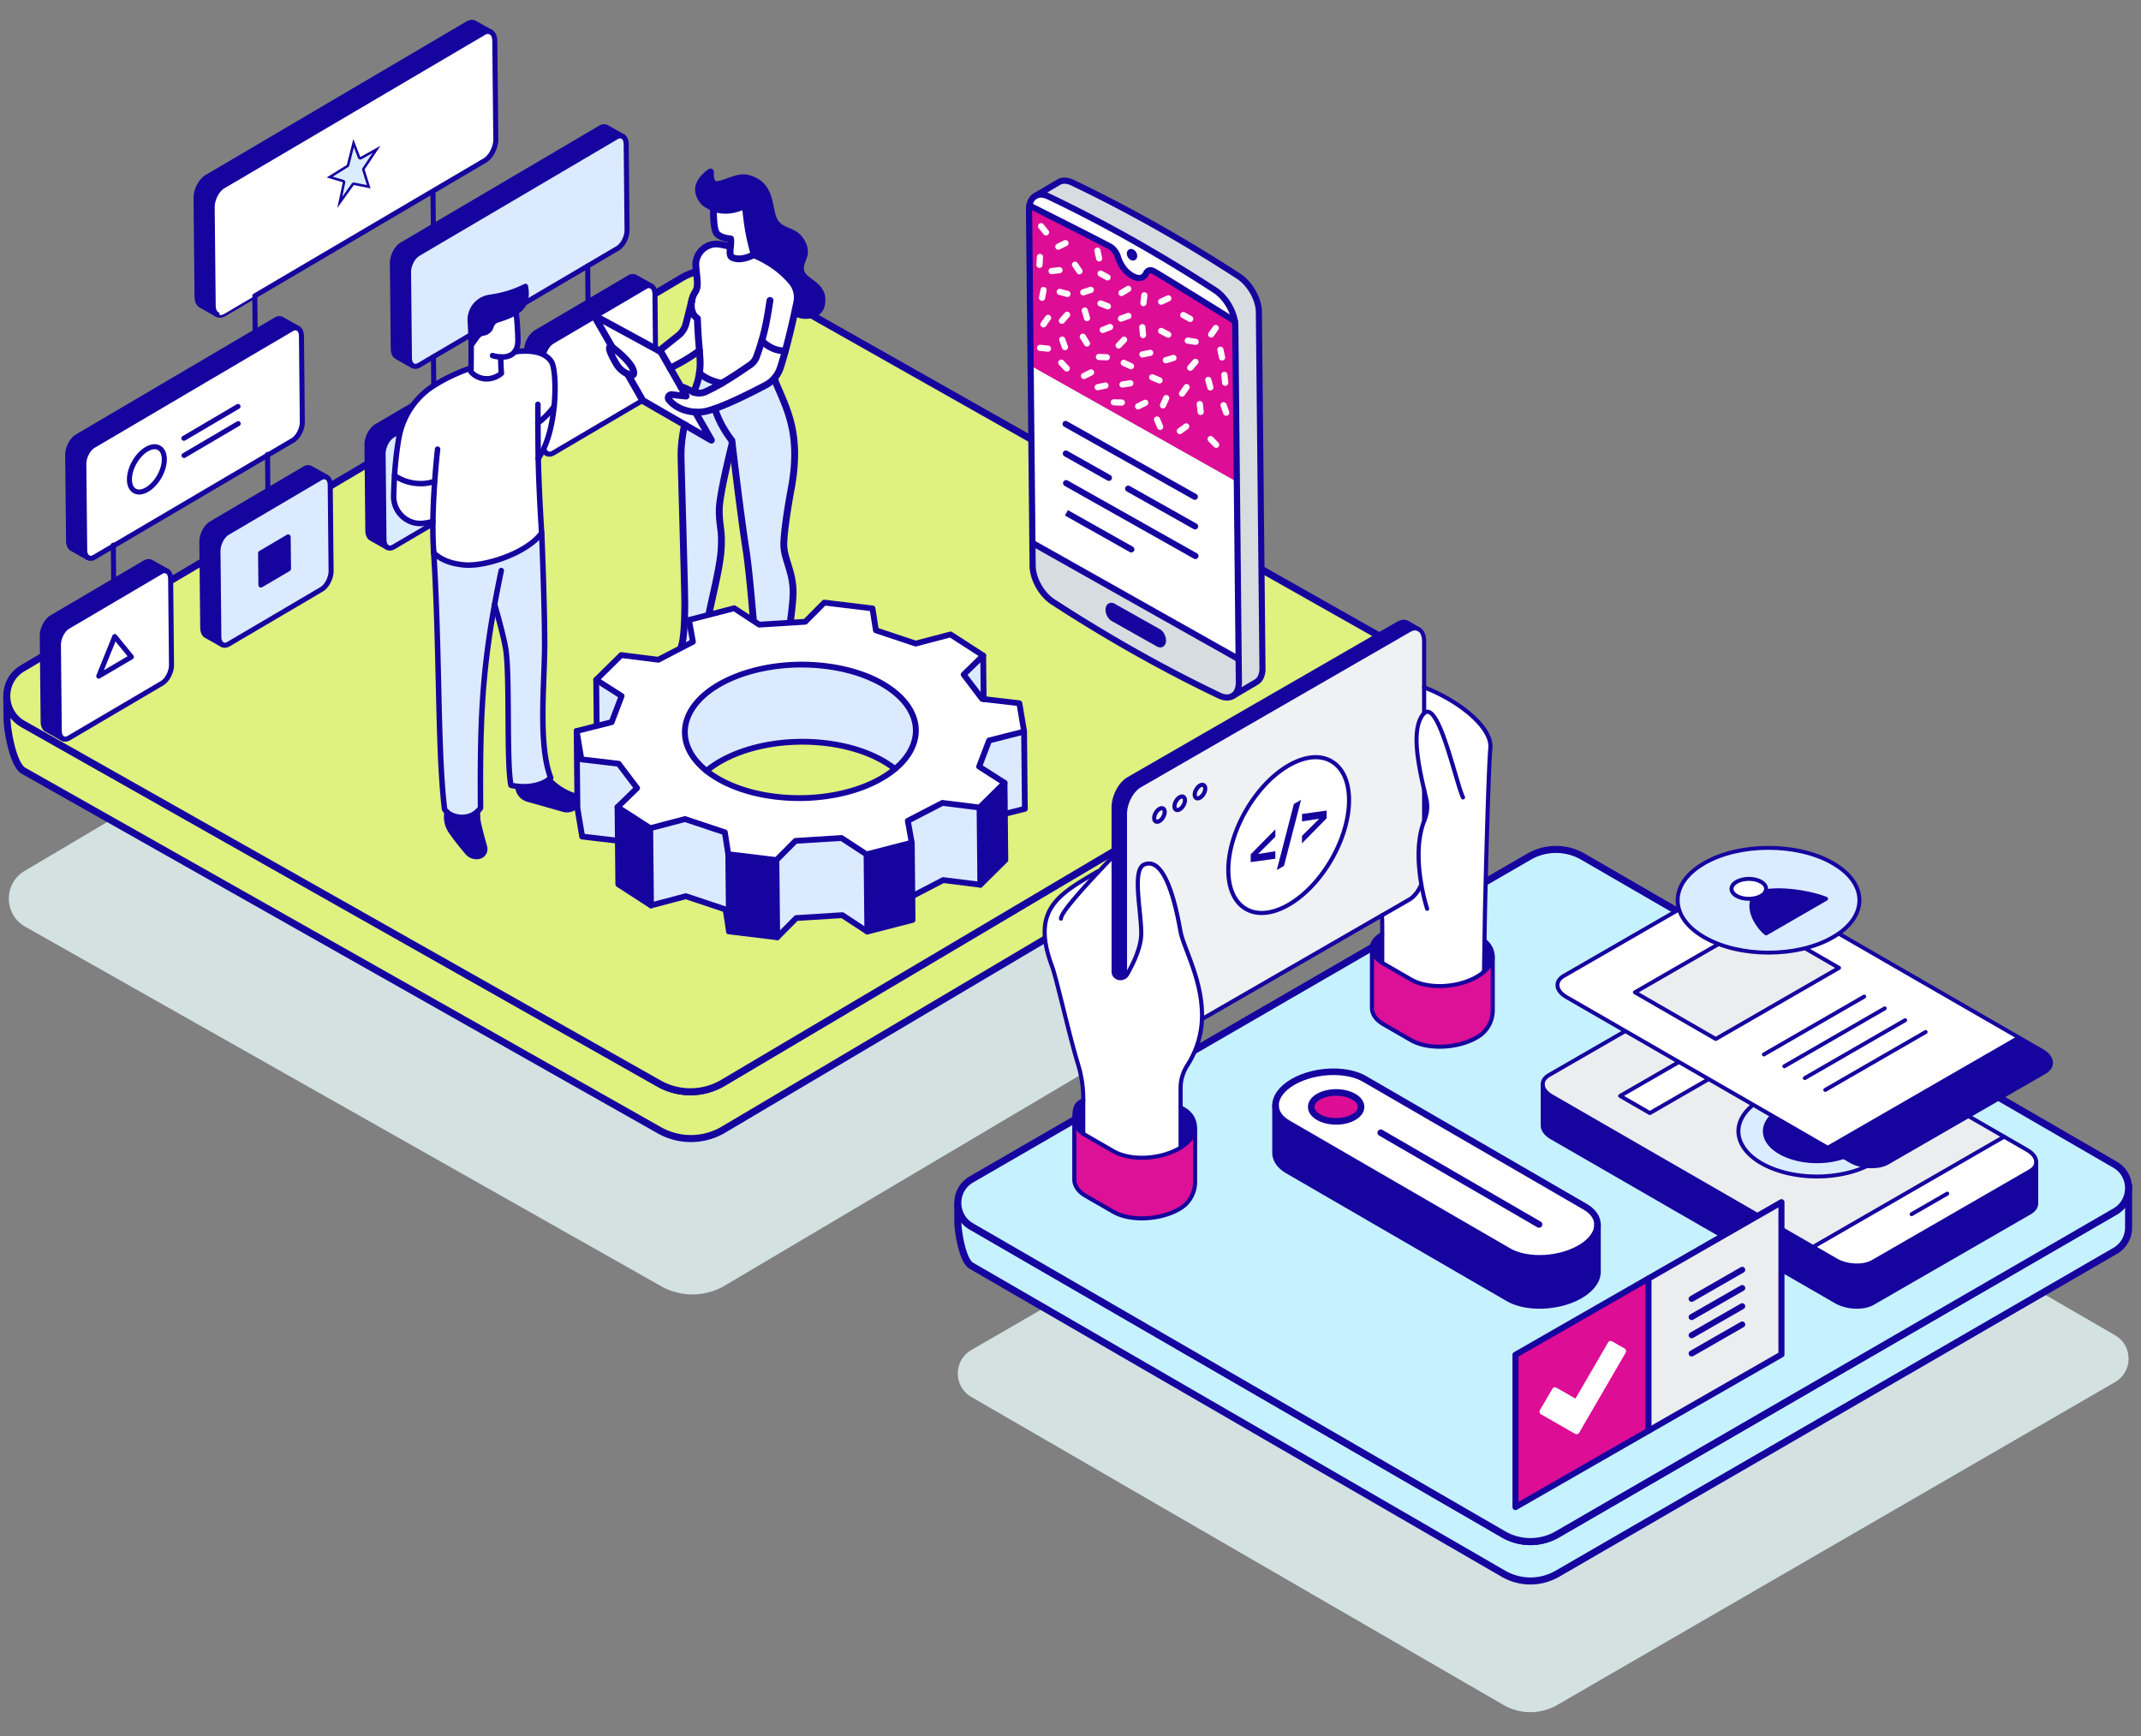 <svg width="608" height="493" viewBox="0 0 608 493" fill="none" xmlns="http://www.w3.org/2000/svg"><rect x="0" y="0" width="608" height="493" fill="#808080" stroke="none"/><path d="M205.903 365.024L392.926 254.24c6.035-3.573 5.946-12.36-.16-15.817L212.224 136.355a18.177 18.177 0 00-18.218.184L6.984 247.323c-6.035 3.573-5.946 12.36.16 15.817l180.548 102.074a18.177 18.177 0 0018.218-.184l-.007-.006z" fill="#D3E1E1"/><path d="M396.819 188.716c.044 3.084-1.447 6.19-4.474 7.983L205.322 307.483a18.177 18.177 0 01-18.218.184L6.562 205.599c-3.062-1.732-4.616-4.807-4.634-7.892l.064 6.373c.031 3.072 1.655 13.075 4.705 14.801l180.548 102.074a18.177 18.177 0 0018.218-.184l187.022-110.783c3.015-1.787 4.506-4.874 4.475-7.945l-.135-13.327h-.006z" fill="#DFF17E" stroke="#16049E" stroke-width="2" stroke-miterlimit="10"/><path d="M205.322 307.489l187.023-110.783c6.035-3.574 5.946-12.361-.16-15.818L211.643 78.814a18.177 18.177 0 00-18.218.184L6.403 189.78c-6.035 3.574-5.947 12.36.16 15.818L187.11 307.673a18.177 18.177 0 0018.218-.184h-.007z" fill="#DFF17E" stroke="#16049E" stroke-width="2" stroke-miterlimit="10"/><g clip-path="url(#clip0_383_11587)"><path d="M351.756 187.162l.066 6.505c.019 1.888-.617 3.244-1.664 3.915-1 .642-2.376.661-3.928-.077-15.716-7.486-31.51-16.381-47.259-26.608-3.2-2.084-5.691-6.542-5.728-10.206l-.066-6.505 58.573 32.988.006-.012zm-35.629-11.581l12.857 7.24c.712.402 1.275-.036 1.266-.971-.005-.473-.15-.975-.383-1.417-.239-.441-.558-.806-.918-1.007l-12.856-7.241c-.713-.402-1.276.036-1.266.977.004.468.15.975.383 1.417.232.436.558.801.917 1.002z" fill="#D7DCE0"/><path d="M292.673 103.813l.509 50.361 58.573 32.988-.509-50.362-58.573-32.987z" fill="#fff"/><path d="M350.8 92.634a8.932 8.932 0 00-.125-1.413c-10.202-6.362-20.133-12.504-22.912-14.141-.978-.57-1.836-.385-2.22.425-.51 1.087-1.611 2.173-4.007.824-2.402-1.355-3.532-3.693-4.07-5.377-.405-1.241-1.277-2.413-2.254-2.935-2.778-1.503-12.691-6.535-22.881-11.652a6.75 6.75 0 00-.098 1.281l.446 44.167 58.573 32.987-.446-44.166h-.006z" fill="#DD0D96"/><path d="M307.855 107.64a.877.877 0 01-.409-1.662l2.003-1.008a.88.88 0 011.181.385.878.878 0 01-.387 1.179l-2.003 1.008a.82.82 0 01-.385.092v.006zm23.227-4.478a.882.882 0 01-.849-.623.877.877 0 01.592-1.093l2.147-.641a.878.878 0 11.503 1.684l-2.147.641a.874.874 0 01-.246.037v-.005zm-24.535-25.26a.863.863 0 01-.735-.39l-1.254-1.858a.882.882 0 01.239-1.218.885.885 0 011.22.239l1.254 1.858a.882.882 0 01-.718 1.369h-.006zm-3.418 6.435c-.076 0-.158-.01-.234-.027l-2.166-.575a.88.88 0 01-.625-1.075.873.873 0 011.076-.618l2.166.574a.872.872 0 01.619 1.075.872.872 0 01-.836.651v-.005zm11.198 17.988l-.047.001-2.243-.089a.874.874 0 01-.84-.909.883.883 0 01.91-.839l2.243.089a.874.874 0 01-.029 1.747h.006zm17.431-6.43a.893.893 0 01-.417-.1l-1.989-1.039a.876.876 0 11.816-1.551l1.988 1.038a.875.875 0 01-.398 1.652zm-2.288 26.186a.882.882 0 01-.819-.536l-.876-2.066a.879.879 0 011.621-.682l.875 2.066a.879.879 0 01-.801 1.218zm-27.043-22.639a.884.884 0 01-.837-.582l-.753-2.114a.88.88 0 01.533-1.122.882.882 0 011.123.532l.753 2.114a.88.88 0 01-.819 1.172zm16.058-15.377a.864.864 0 01-.759-.425.873.873 0 01.304-1.202l1.926-1.153a.875.875 0 11.899 1.505l-1.926 1.153a.884.884 0 01-.444.127v-.005zm19.525 21.236a.872.872 0 01-.665-1.455l1.482-1.68a.874.874 0 011.24-.077.871.871 0 01.077 1.238l-1.482 1.681a.885.885 0 01-.652.299v-.006zm-25.869-31.056a.88.88 0 01-.867-.693l-.479-2.187a.87.87 0 01.669-1.041.871.871 0 011.042.667l.479 2.187a.87.87 0 01-.85 1.061l.006.006zm-4.498 9.643a.882.882 0 01-.843-.6.881.881 0 01.557-1.11l2.129-.706a.883.883 0 011.112.556.881.881 0 01-.556 1.11l-2.13.706a.86.86 0 01-.269.044zm13.528 20.975a.864.864 0 01-.375-.084l-2.035-.938a.872.872 0 01-.427-1.164.874.874 0 011.166-.427l2.035.938c.441.2.634.724.427 1.164a.878.878 0 01-.791.511zm27.053 13.205a.87.87 0 01-.837-.587l-.741-2.115a.873.873 0 01.539-1.116.879.879 0 011.117.539l.742 2.114a.874.874 0 01-.82 1.165zM329.755 86.54a.878.878 0 01-.807-.512.872.872 0 01.433-1.162l2.039-.938a.876.876 0 11.73 1.594l-2.039.938a.873.873 0 01-.356.08zm-33.814-1.114a.564.564 0 01-.17-.016.878.878 0 01-.701-1.021l.411-2.202a.877.877 0 011.724.322l-.41 2.201a.882.882 0 01-.854.716zm18.59-5.781a.862.862 0 01-.428-.107l-1.972-1.073a.879.879 0 01-.351-1.189.87.87 0 011.19-.35l1.972 1.072a.88.88 0 01.351 1.189.88.88 0 01-.762.458zm3.805 11.71a.88.88 0 01-.837-.576.869.869 0 01.528-1.122l2.111-.763a.877.877 0 011.123.526.868.868 0 01-.527 1.122l-2.111.763a.834.834 0 01-.292.05h.005zm-16.774.59a.872.872 0 01-.665-1.454l1.482-1.681a.874.874 0 011.24-.077.872.872 0 01.077 1.238l-1.482 1.681a.884.884 0 01-.652.3v-.007zm-1.003-21.032a.874.874 0 01-.392-1.662l2.015-.99a.877.877 0 11.771 1.576l-2.015.99a.882.882 0 01-.379.092v-.006zm18.007 44.281l-.041.001-2.243-.077a.877.877 0 01-.846-.909.875.875 0 01.911-.845l2.242.077a.876.876 0 01-.023 1.753zm-6.828-4.361a.877.877 0 01-.193-1.734l2.196-.473a.884.884 0 011.043.674.882.882 0 01-.674 1.041l-2.196.472a.88.88 0 01-.176.02zm35.315-8.452a.881.881 0 01-.867-.693l-.473-2.187a.873.873 0 01.674-1.041.877.877 0 011.043.673l.473 2.187a.873.873 0 01-.85 1.061zm-48.414-24.528a.875.875 0 01-.88-.774.878.878 0 01.774-.972l2.228-.257a.89.89 0 01.973.774.878.878 0 01-.774.972l-2.228.256-.093.001zm49.301 31.708a.874.874 0 01-.88-.78l-.239-2.23a.875.875 0 01.78-.967.876.876 0 01.968.779l.239 2.231a.874.874 0 01-.781.966l-.087.001zm-17.671 6.415a.797.797 0 01-.364-.078.878.878 0 01-.445-1.158l.916-2.05a.878.878 0 011.605.715l-.916 2.049a.882.882 0 01-.796.522zm15.104 11.193a.9.9 0 01-.641-.263l-1.567-1.603a.876.876 0 01.016-1.239.879.879 0 011.241.016l1.568 1.604a.876.876 0 01-.017 1.239.875.875 0 01-.606.252l.006-.006zm-9.683-14.533a.87.87 0 01-.728-1.377l1.293-1.831a.879.879 0 011.221-.211.87.87 0 01.211 1.219l-1.292 1.831a.864.864 0 01-.711.369h.006zm-.629 10.657a.876.876 0 01-.718-.361.877.877 0 01.186-1.224l1.813-1.322a.88.88 0 011.226.187.877.877 0 01-.187 1.223l-1.813 1.322a.871.871 0 01-.507.169v.006zM324.6 96.014a.877.877 0 01-.88-.797l-.199-2.231a.87.87 0 01.799-.95c.473-.04.91.313.95.798l.198 2.23a.87.87 0 01-.798.95h-.07zm-1.376 20.25a.878.878 0 01-.795-.483.883.883 0 01.392-1.179l2.009-1.002a.886.886 0 011.181.391.883.883 0 01-.392 1.179l-2.01 1.002a.91.91 0 01-.385.092zm-14.535-25.057a.87.87 0 01-.849-.629l-.631-2.15a.877.877 0 01.598-1.087.88.88 0 011.089.596l.631 2.15a.877.877 0 01-.598 1.088.855.855 0 01-.24.038v-.006zm-13.48-15.125h-.059a.875.875 0 01-.828-.92l.123-2.24a.885.885 0 01.923-.828.875.875 0 01.828.92l-.123 2.24a.878.878 0 01-.87.828h.006zm48.74 19.772a.853.853 0 01-.517-.165.877.877 0 01-.205-1.225l1.298-1.825a.881.881 0 011.228-.205.877.877 0 01.205 1.225l-1.298 1.825a.885.885 0 01-.711.37zm-2.967 21.995a.874.874 0 01-.88-.774l-.263-2.224a.88.88 0 01.769-.973.874.874 0 01.973.768l.263 2.224a.88.88 0 01-.769.973h-.093v.006zM324.72 86.96c-.036 0-.077 0-.112-.006a.884.884 0 01-.77-.974l.264-2.224a.88.88 0 01.975-.77c.481.06.825.495.771.975l-.264 2.224a.877.877 0 01-.864.774zm19.001 23.924a.88.88 0 01-.855-.646l-.59-2.163a.878.878 0 011.693-.461l.59 2.162a.877.877 0 01-.838 1.108zM313.16 94.57a.884.884 0 01-.825-.553.878.878 0 01.492-1.14l2.087-.827a.886.886 0 011.141.491.878.878 0 01-.492 1.139l-2.087.828a.864.864 0 01-.316.061zm-15.557 5.294l-.094.001-2.232-.217a.878.878 0 01-.788-.956.879.879 0 01.958-.787l2.232.217c.48.047.836.476.788.956a.875.875 0 01-.864.792v-.006zm20.079-.886a.876.876 0 01-.647-1.478l1.54-1.63a.877.877 0 111.277 1.203l-1.541 1.63a.864.864 0 01-.629.275zm-9.002-.57a.876.876 0 01-.759-.42l-1.173-1.91a.877.877 0 01.292-1.207.875.875 0 011.209.291l1.172 1.912a.877.877 0 01-.741 1.334zm-5.752 7.095a.867.867 0 01-.653-.279l-1.527-1.639a.873.873 0 01.046-1.24.875.875 0 011.242.046l1.532 1.639a.87.87 0 01-.046 1.239.88.88 0 01-.588.234h-.006zm-6.583-12.529a.851.851 0 01-.517-.164.877.877 0 01-.211-1.22l1.298-1.825a.882.882 0 011.222-.21.87.87 0 01.205 1.219l-1.298 1.825a.869.869 0 01-.711.37l.012.005zm22.433 17.098a.875.875 0 01-.874-.739.882.882 0 01.727-1.007l2.215-.356a.875.875 0 011.008.727.88.88 0 01-.727 1.006l-2.215.356c-.047.006-.088.013-.128.013h-.006zm5.649-8.55a.876.876 0 01-.181-1.734l2.196-.449a.88.88 0 011.037.685.877.877 0 01-.686 1.036l-2.196.449a.885.885 0 01-.17.019v-.006zm4.858 7.374a.954.954 0 01-.352-.066l-2.069-.874a.874.874 0 01-.469-1.146.877.877 0 011.149-.468l2.069.873a.874.874 0 01-.334 1.681h.006zM314.62 87.862a.8.8 0 01-.328-.061l-2.092-.815a.873.873 0 01-.497-1.135.87.87 0 011.136-.496l2.092.814a.874.874 0 01.497 1.135.87.87 0 01-.808.558zm-17.556-20.999a.895.895 0 01-.694-.326l-1.404-1.745a.88.88 0 01.133-1.235.884.884 0 011.237.134l1.405 1.745a.881.881 0 01-.134 1.234.867.867 0 01-.543.193zm40.935 24.574a.835.835 0 01-.435-.113l-1.96-1.085a.874.874 0 11.851-1.528l1.96 1.085a.875.875 0 01-.422 1.64h.006zm1.535 6.507a.573.573 0 01-.141-.01l-2.216-.34a.879.879 0 01-.736-.998.88.88 0 011-.735l2.216.34c.48.071.807.524.736.998a.879.879 0 01-.859.745z" fill="#fff"/><path d="M297.813 55.814c15.716 7.486 31.51 16.375 47.259 26.608 2.793 1.82 5.054 5.455 5.603 8.799-10.202-6.362-20.133-12.504-22.912-14.142-.978-.568-1.836-.384-2.22.426-.51 1.087-1.611 2.173-4.007.824-2.402-1.355-3.532-3.693-4.07-5.377-.405-1.241-1.277-2.413-2.254-2.935-2.778-1.503-12.692-6.535-22.881-11.652.238-1.376.907-2.335 1.856-2.8.967-.466 2.226-.42 3.632.249h-.006zm23.669 17.22c.33.19.597.029.594-.345-.004-.374-.278-.85-.608-1.034-.329-.184-.597-.03-.593.35.004.38.277.84.607 1.029z" fill="#fff"/><path d="M300.687 51.717l-6.511 3.841h.006c.967-.46 2.226-.414 3.632.256 15.715 7.486 31.509 16.375 47.258 26.608 2.793 1.819 5.043 5.461 5.603 8.799.081.478.121.951.126 1.413l1.021 101.033c.019 1.887-.617 3.244-1.664 3.915h.006l6.61-3.895c1.105-.654 1.776-2.041 1.757-3.975l-1.022-101.039c-.037-3.676-2.534-8.128-5.734-10.206-15.743-10.233-31.537-19.127-47.253-26.614-1.505-.721-2.84-.72-3.829-.142l-.006.006z" fill="#D7DCE0"/><path d="M314.827 173.162c.004.468.15.975.383 1.417.232.436.558.801.917 1.002l12.857 7.24c.712.402 1.276-.036 1.266-.971-.005-.473-.15-.975-.383-1.416-.239-.442-.558-.807-.917-1.008l-12.857-7.241c-.712-.402-1.276.036-1.266.977z" fill="#16049E"/><path d="M321.468 71.649c-.33-.184-.597-.03-.594.35.004.38.278.839.608 1.028.329.19.597.03.593-.344-.004-.374-.278-.85-.607-1.034z" fill="#fff"/><path d="M348.497 198.938c-.831.008-1.723-.205-2.64-.64-15.686-7.469-31.622-16.444-47.359-26.666-3.453-2.25-6.088-6.952-6.128-10.938l-1.021-101.039a7.431 7.431 0 01.114-1.45c.276-1.61 1.107-2.829 2.33-3.432 1.246-.597 2.804-.507 4.392.248 15.722 7.487 31.657 16.461 47.359 26.666 2.935 1.91 5.397 5.773 5.99 9.39.087.503.133 1.028.138 1.548l1.021 101.033c.022 2.139-.711 3.795-2.066 4.662-.628.404-1.352.604-2.136.612l.006.006zM295.563 56.135a2.324 2.324 0 00-.999.22c-.711.347-1.183 1.1-1.371 2.16a5.484 5.484 0 00-.088 1.123l1.021 101.032c.034 3.396 2.376 7.563 5.328 9.486 15.673 10.181 31.538 19.115 47.153 26.556 1.212.578 2.307.626 3.075.133.826-.529 1.271-1.65 1.255-3.169l-1.021-101.033a8.346 8.346 0 00-.112-1.273c-.524-3.174-2.671-6.549-5.216-8.212-15.638-10.165-31.503-19.099-47.153-26.551-.671-.32-1.305-.478-1.872-.472z" fill="#16049E"/><path d="M350.678 92.097a.876.876 0 01-.475-.135c-11.363-7.086-20.351-12.636-22.895-14.13-.294-.172-.576-.245-.751-.19-.035.011-.14.041-.226.235-.435.928-1.096 1.554-1.907 1.814-.951.302-2.071.103-3.325-.604-2.62-1.475-3.881-4.011-4.479-5.875-.338-1.05-1.074-2.024-1.833-2.43-3.008-1.63-13.78-7.08-22.858-11.641a.884.884 0 01-.488-.778.877.877 0 011.327-.762c9.084 4.56 19.839 10.005 22.858 11.64 1.159.626 2.185 1.942 2.669 3.433.501 1.568 1.547 3.685 3.666 4.885.795.448 1.464.61 1.925.46.338-.109.628-.41.857-.892.269-.575.733-.989 1.299-1.164.666-.206 1.41-.084 2.158.352 2.556 1.506 11.555 7.061 22.936 14.153a.876.876 0 01-.458 1.618v.011zm1.087 95.942a.865.865 0 01-.44-.113l-58.574-32.988a.875.875 0 01-.334-1.194.88.88 0 011.197-.334l58.573 32.988a.876.876 0 01-.422 1.641zm-22.262-4.194a1.878 1.878 0 01-.95-.26l-12.857-7.24c-.618-.345-1.022-.925-1.255-1.344-.316-.598-.486-1.24-.492-1.824-.008-.812.307-1.47.86-1.797.506-.298 1.127-.281 1.715.047l12.857 7.24c.624.351 1.028.931 1.254 1.355.317.599.487 1.229.493 1.825.008.812-.307 1.464-.86 1.791-.233.137-.495.21-.765.213v-.006zm-13.788-10.867a1.224 1.224 0 00-.01.175c.003.31.106.677.285 1.015.161.29.374.539.568.648l12.804 7.212c.006-.046.011-.099.01-.169-.003-.31-.106-.671-.285-1.014-.161-.297-.374-.546-.569-.655l-12.803-7.212z" fill="#16049E"/><path d="M321.761 73.99a1.42 1.42 0 01-.716-.192c-.607-.344-1.047-1.094-1.054-1.784-.005-.502.213-.92.597-1.151.384-.232.858-.225 1.299.016.613.35 1.059 1.1 1.066 1.795.005.497-.219.926-.603 1.152a1.16 1.16 0 01-.589.164zm-.123-1.741a.58.58 0 00-.175.066.516.516 0 00-.145.124.446.446 0 00.175-.072.776.776 0 00.145-.118z" fill="#16049E"/><path d="M350.079 198.518a.873.873 0 01-.449-1.632l6.697-3.955c.861-.505 1.341-1.673 1.325-3.21l-1.021-101.039c-.034-3.395-2.377-7.557-5.334-9.485-15.638-10.158-31.503-19.093-47.153-26.55-1.177-.562-2.243-.627-3.011-.175l-6.709 3.955a.877.877 0 11-.893-1.51l6.709-3.956c1.292-.755 2.943-.713 4.66.105 15.722 7.487 31.651 16.462 47.353 26.666 3.453 2.25 6.094 6.947 6.134 10.933l1.021 101.032c.022 2.18-.774 3.907-2.188 4.739l-6.709 3.961a.882.882 0 01-.432.115v.006z" fill="#16049E"/><path d="M339.306 141.936a.87.87 0 01-.441-.112l-36.704-20.671a.878.878 0 01.863-1.529l36.704 20.671a.877.877 0 01-.422 1.641zm-24.399-5.376a.87.87 0 01-.44-.113l-12.227-6.884a.878.878 0 01.863-1.529l12.227 6.885a.876.876 0 01-.423 1.641zm24.483 13.786a.866.866 0 01-.44-.112l-19.003-10.703a.878.878 0 01.863-1.529l19.003 10.703a.878.878 0 01-.423 1.641zm.085 8.41a.869.869 0 01-.44-.112l-36.704-20.671a.877.877 0 11.863-1.529l36.704 20.672a.875.875 0 01-.423 1.64zm-18.199-1.879a.87.87 0 01-.441-.112l-18.425-10.376.862-1.528 18.426 10.375a.877.877 0 01-.422 1.641z" fill="#16049E"/></g><path d="M185.989 83.483l.246 24.335c.02 2.017-1.184 4.371-2.694 5.257l-26.41 15.543c-.684.402-1.315.437-1.8.161-.586-.327-.962-1.099-.973-2.203l-.246-24.335c-.02-2.017 1.189-4.371 2.699-5.262l26.41-15.543c.66-.387 1.266-.432 1.742-.189l.053.028c.586.332.962 1.104.973 2.208z" fill="#fff"/><path d="M180.441 78.704l4.522 2.543c-.476-.243-1.082-.198-1.743.189l-26.409 15.543c-1.511.89-2.72 3.245-2.699 5.262l.246 24.335c.011 1.104.386 1.876.973 2.203l-4.575-2.567c-.586-.332-.962-1.103-.973-2.207l-.246-24.335c-.021-2.018 1.184-4.371 2.694-5.262l26.41-15.543c.684-.402 1.314-.432 1.8-.161z" fill="#16049E"/><path d="M177.818 40.944l.246 24.335c.02 2.017-1.184 4.371-2.694 5.257l-56.34 33.159c-.684.402-1.309.436-1.794.165-.587-.327-.962-1.099-.974-2.207l-.246-24.335c-.02-2.018 1.184-4.371 2.695-5.262l56.339-33.159c.66-.387 1.267-.431 1.742-.188l.053.027c.586.333.962 1.104.973 2.208z" fill="#DBEAFF"/><path d="M172.27 36.166l4.522 2.543c-.476-.243-1.082-.199-1.743.189L118.71 72.056c-1.51.891-2.714 3.245-2.694 5.262l.246 24.335c.011 1.108.387 1.88.973 2.208l-4.58-2.572c-.586-.332-.962-1.103-.973-2.207l-.246-24.335c-.02-2.018 1.189-4.371 2.695-5.262l56.339-33.158c.684-.402 1.314-.433 1.8-.161z" fill="#16049E"/><path d="M140.669 110.153l.246 24.335c.02 2.017-1.184 4.371-2.695 5.262l-26.409 15.543c-.684.402-1.315.432-1.795.161l-.111-.066c-.52-.361-.852-1.105-.863-2.137l-.245-24.34c-.021-2.017 1.183-4.371 2.694-5.257l26.41-15.543c.665-.392 1.281-.437 1.761-.184.605.317.995 1.098 1.007 2.226z" fill="#DAECFF"/><path d="M135.121 105.374l4.541 2.553c-.48-.253-1.096-.208-1.761.184l-26.41 15.543c-1.51.886-2.714 3.24-2.694 5.257l.246 24.34c.01 1.032.343 1.776.863 2.137l-4.469-2.505c-.587-.328-.963-1.104-.974-2.203l-.246-24.34c-.02-2.017 1.189-4.371 2.7-5.257l26.404-15.543c.684-.402 1.315-.437 1.8-.166z" fill="#16049E"/><path d="M108.046 41.398l-4.5 6.712 1.689 5.399-4.764-.97-4.689 6.533 1.56-7.31-4.586-1.368 5.727-3.546 1.856-7.376 1.977 5.12 5.73-3.194z" fill="#DAECFF"/><path d="M93.778 137.753l.246 24.334c.02 2.018-1.189 4.371-2.7 5.262L64.92 182.892c-.684.402-1.315.432-1.8.161l-.11-.065c-.52-.366-.853-1.11-.863-2.142l-.246-24.335c-.02-2.018 1.189-4.371 2.7-5.257l26.404-15.543c.665-.393 1.281-.437 1.761-.185.61.318 1 1.099 1.012 2.227zm-11.853 23.771l-.092-9.055-7.828 4.605.092 9.055 7.828-4.605z" fill="#DBEAFF"/><path d="M88.225 132.974l4.541 2.553c-.48-.253-1.096-.208-1.761.184L64.6 151.254c-1.51.886-2.72 3.24-2.7 5.257l.247 24.335c.01 1.032.343 1.776.862 2.142l-4.464-2.506c-.586-.327-.962-1.103-.973-2.207l-.246-24.335c-.02-2.018 1.184-4.371 2.694-5.262l26.41-15.538c.684-.407 1.31-.437 1.795-.166z" fill="#16049E"/><path d="M85.61 95.45l.246 24.334c.02 2.018-1.189 4.372-2.694 5.263L26.822 158.2c-.684.402-1.314.437-1.8.161-.586-.327-.961-1.099-.973-2.203l-.245-24.334c-.02-2.018 1.188-4.372 2.699-5.263l56.339-33.153c.665-.392 1.28-.437 1.756-.185.61.318 1 1.1 1.012 2.227zm-43.837 43.8c2.736-1.607 4.923-5.479 4.891-8.644-.032-3.164-2.27-4.421-5.007-2.809-2.736 1.608-4.923 5.475-4.891 8.639.032 3.165 2.271 4.422 5.007 2.814z" fill="#fff"/><path d="M80.061 90.67l4.537 2.553c-.476-.252-1.092-.208-1.757.185L26.502 126.56c-1.51.891-2.72 3.245-2.699 5.262l.246 24.335c.011 1.104.387 1.876.973 2.203l-4.575-2.566c-.586-.332-.962-1.104-.973-2.208l-.246-24.335c-.02-2.017 1.184-4.371 2.695-5.262l56.339-33.154c.684-.406 1.314-.436 1.8-.165zm1.772 61.799l.091 9.056-7.828 4.604-.091-9.055 7.828-4.605z" fill="#16049E"/><path d="M48.459 164.423l.246 24.334c.02 2.018-1.184 4.376-2.695 5.262L19.6 209.563c-.683.401-1.309.432-1.794.16l-.11-.065c-.525-.361-.853-1.105-.864-2.138l-.245-24.334c-.02-2.018 1.183-4.376 2.694-5.262l26.41-15.543c.646-.383 1.242-.432 1.718-.203l.077.042c.586.322.962 1.094.973 2.203zM37.31 186.546l-4.717-5.782-4.545 11.234 9.262-5.452z" fill="#fff"/><path d="M47.484 162.219l-.076-.041a.25.25 0 01.076.041z" fill="#fff"/><path d="M42.91 159.649l4.498 2.529c-.475-.229-1.072-.18-1.718.203l-26.41 15.543c-1.51.886-2.714 3.244-2.694 5.262l.246 24.335c.01 1.032.338 1.776.863 2.137l-4.47-2.506c-.586-.327-.961-1.099-.973-2.203l-.245-24.339c-.02-2.013 1.188-4.371 2.694-5.257l26.41-15.543c.684-.402 1.314-.437 1.8-.161z" fill="#16049E"/><path d="M46.661 130.372c.032 3.164-2.155 7.036-4.891 8.644-2.736 1.607-4.975.35-5.007-2.815-.032-3.164 2.155-7.031 4.891-8.639 2.736-1.612 4.975-.35 5.007 2.81zm-14.068 50.391l4.717 5.782-9.262 5.453 4.545-11.235z" fill="#fff"/><path d="M62.473 90.223a2.275 2.275 0 01-1.17-.297.709.709 0 01-.272-.973.72.72 0 01.977-.272c.442.248.97.043 1.34-.175l8.65-5.09a.723.723 0 01.983.252.708.708 0 01-.253.974l-8.65 5.094c-.541.32-1.09.482-1.6.487h-.005zM95.79 59.786a.714.714 0 01-.711-.859L96.5 52.26l-3.954-1.178a.708.708 0 01-.502-.59.722.722 0 01.332-.703l5.48-3.392 1.787-7.094a.717.717 0 011.361-.085l1.678 4.351 5.008-2.791a.715.715 0 01.946 1.018l-4.311 6.43 1.585 5.071a.715.715 0 01-.827.913l-4.31-.88-4.42 6.155a.712.712 0 01-.574.301h.01zm-1.307-9.623l3.063.91a.713.713 0 01.495.833l-.844 3.964 2.69-3.75a.714.714 0 01.729-.282l3.577.73-1.329-4.246a.709.709 0 01.09-.61l2.843-4.245-3.126 1.744a.718.718 0 01-1.017-.365l-1.163-3.015-1.305 5.186a.71.71 0 01-.315.431l-4.378 2.71-.01.005zM25.738 159.258a2.12 2.12 0 01-1.073-.275c-.831-.462-1.32-1.49-1.333-2.818l-.246-24.334c-.023-2.275 1.318-4.863 3.051-5.885l56.34-33.153c.864-.509 1.733-.584 2.453-.201.875.457 1.382 1.495 1.396 2.85l.246 24.335c.023 2.275-1.313 4.858-3.047 5.884l-56.339 33.154c-.489.291-.985.438-1.448.443zM83.94 93.782c-.277.003-.558.139-.733.24l-56.34 33.154c-1.287.761-2.364 2.884-2.347 4.64l.246 24.335c.008.785.234 1.382.609 1.588.365.206.836-.008 1.083-.154l56.34-33.153c1.287-.761 2.36-2.889 2.341-4.64l-.246-24.335c-.008-.804-.243-1.401-.627-1.602a.641.641 0 00-.321-.078l-.005.005zm34.006 10.971a2.087 2.087 0 01-1.058-.27c-.837-.468-1.325-1.495-1.338-2.823l-.246-24.335c-.023-2.279 1.313-4.862 3.046-5.884l56.339-33.158c.855-.504 1.72-.575 2.435-.21.01.004.024.014.034.018.014.01.029.014.048.023.836.473 1.324 1.5 1.338 2.823l.246 24.335c.023 2.28-1.318 4.863-3.047 5.88l-56.339 33.158c-.489.29-.985.438-1.448.443h-.01zm58.201-65.476c-.277.003-.557.139-.728.24l-56.34 33.159c-1.287.76-2.359 2.884-2.342 4.64l.246 24.334c.008.79.234 1.388.609 1.593.346.192.774.021 1.078-.158l56.339-33.159c1.288-.755 2.36-2.879 2.343-4.635l-.246-24.334c-.008-.786-.239-1.383-.609-1.593h-.005l-.019-.014a.686.686 0 00-.321-.068l-.005-.005zM18.522 210.616a2.148 2.148 0 01-1.068-.27c-.024-.014-.048-.028-.067-.042a5.077 5.077 0 00-.101-.056c-.741-.512-1.157-1.478-1.17-2.72l-.246-24.335c-.023-2.284 1.318-4.867 3.046-5.884l26.41-15.543c.817-.484 1.652-.569 2.358-.248.067.028.13.061.188.098.817.473 1.29 1.491 1.304 2.795l.245 24.335c.024 2.284-1.317 4.867-3.046 5.884l-26.41 15.543c-.489.286-.98.433-1.443.438v.005zm-.407-1.538s.029.014.043.023c.346.192.78.026 1.078-.153l26.41-15.543c1.287-.756 2.36-2.88 2.342-4.64l-.246-24.335c-.008-.79-.233-1.382-.603-1.583-.015-.005-.025-.014-.039-.024h-.005c-.34-.167-.755.003-1.04.173l-26.41 15.543c-1.287.755-2.36 2.879-2.341 4.64l.245 24.334c.008.743.215 1.326.551 1.556 0 0 .01.004.01.009h.005zm137.931-79.402a2.121 2.121 0 01-1.073-.275c-.831-.463-1.319-1.49-1.332-2.813l-.246-24.335c-.023-2.274 1.317-4.862 3.051-5.884l26.409-15.543c.855-.499 1.72-.574 2.435-.21a.104.104 0 01.039.023c.014.005.028.014.043.023.836.473 1.324 1.5 1.338 2.823l.246 24.335c.023 2.279-1.318 4.863-3.047 5.879l-26.41 15.543c-.489.291-.984.439-1.448.443l-.005-.009zm28.267-47.86c-.277.002-.557.138-.728.24l-26.41 15.543c-1.292.76-2.365 2.884-2.347 4.64l.246 24.334c.008.786.234 1.378.608 1.588.366.206.836-.008 1.088-.153l26.41-15.543c1.287-.756 2.36-2.88 2.342-4.635l-.246-24.335c-.008-.785-.238-1.383-.608-1.593h-.01l-.014-.014a.69.69 0 00-.321-.073h-.01zM63.836 183.946a2.148 2.148 0 01-1.069-.27c-.024-.014-.048-.028-.067-.042a.848.848 0 01-.106-.061c-.74-.521-1.152-1.488-1.164-2.72l-.246-24.335c-.023-2.279 1.317-4.862 3.05-5.879l26.406-15.543c.864-.509 1.738-.579 2.459-.201.869.453 1.381 1.494 1.395 2.851l.246 24.334c.023 2.28-1.318 4.863-3.051 5.885l-26.405 15.543c-.49.285-.98.433-1.448.438zm-.408-1.538s.029.014.044.023c.365.206.836-.008 1.083-.153l26.404-15.543c1.288-.761 2.365-2.884 2.347-4.64l-.245-24.335c-.009-.804-.244-1.401-.628-1.602-.36-.187-.822.023-1.064.168l-26.405 15.543c-1.292.755-2.365 2.879-2.347 4.635l.246 24.334c.007.738.219 1.326.56 1.565h.005v.005zm47.304-26.062a2.158 2.158 0 01-1.068-.27l-.068-.043a1.058 1.058 0 01-.1-.06c-.742-.516-1.157-1.478-1.17-2.715l-.246-24.34c-.023-2.279 1.318-4.862 3.047-5.879l26.409-15.543c.865-.509 1.738-.579 2.459-.201.869.457 1.377 1.494 1.391 2.851l.246 24.334c.023 2.279-1.313 4.863-3.047 5.884l-26.41 15.543c-.489.286-.979.434-1.443.439zm-.407-1.538s.029.014.043.023c.36.206.831-.008 1.078-.153l26.41-15.544c1.287-.76 2.36-2.883 2.342-4.639l-.246-24.335c-.008-.804-.243-1.401-.623-1.602-.36-.192-.821.022-1.064.168l-26.409 15.543c-1.288.755-2.36 2.879-2.343 4.635l.246 24.339c.008.738.214 1.321.556 1.56h.01v.005z" fill="#16049E"/><path d="M39.558 140.433a3.275 3.275 0 01-1.657-.412c-1.178-.663-1.837-2.013-1.855-3.812-.035-3.445 2.27-7.513 5.244-9.261 1.553-.915 3.052-1.054 4.234-.39 1.178.659 1.836 2.013 1.854 3.807.035 3.45-2.27 7.518-5.243 9.266-.893.523-1.77.794-2.577.802zm4.318-12.859c-.554.005-1.187.207-1.857.604-2.532 1.486-4.57 5.086-4.54 8.017.013 1.265.414 2.18 1.126 2.582.71.402 1.708.268 2.8-.376 2.532-1.486 4.57-5.086 4.54-8.022-.013-1.265-.414-2.18-1.125-2.582a1.866 1.866 0 00-.944-.228v.005zm8.348-2.398a.715.715 0 01-.372-1.329l15.376-9.045a.721.721 0 01.982.252c.2.341.09.775-.253.978l-15.376 9.045a.693.693 0 01-.357.099zm.049 4.882a.714.714 0 01-.372-1.328l15.376-9.05a.714.714 0 11.73 1.23l-15.377 9.049a.693.693 0 01-.357.099zm-24.219 62.654a.718.718 0 01-.674-.979l4.545-11.234a.72.72 0 011.221-.184l4.718 5.782c.13.161.185.375.15.575a.724.724 0 01-.34.489l-9.262 5.452a.742.742 0 01-.358.099zm4.748-10.561l-3.3 8.162 6.726-3.961-3.426-4.201zm41.302-15.308a.717.717 0 01-.724-.707l-.092-9.055a.717.717 0 01.352-.622l7.828-4.605a.717.717 0 011.081.608l.092 9.055a.716.716 0 01-.352.622l-7.828 4.605a.731.731 0 01-.357.099zm.622-9.362l.075 7.408 6.403-3.767-.075-7.409-6.403 3.768zm42.517-52.907a.709.709 0 01-.36-.091l-4.579-2.571c-.837-.473-1.325-1.505-1.338-2.823l-.246-24.335c-.023-2.274 1.313-4.858 3.046-5.884l56.339-33.159c.884-.522 1.777-.579 2.517-.168l4.56 2.562a.707.707 0 01.297.963.715.715 0 01-.967.296l-4.594-2.581c-.366-.206-.836.008-1.083.154l-56.34 33.158c-1.287.76-2.359 2.889-2.342 4.64l.246 24.335c.008.785.239 1.382.609 1.592l4.575 2.572a.708.708 0 01.272.972.719.719 0 01-.617.364l.005.004z" fill="#16049E"/><path d="M25.029 159.08a.717.717 0 01-.36-.092l-4.574-2.571c-.836-.472-1.325-1.505-1.338-2.823l-.246-24.335c-.023-2.279 1.313-4.862 3.046-5.884l56.34-33.153c.883-.528 1.776-.59 2.516-.173l4.536 2.552c.337.192.48.623.302.963a.701.701 0 01-.929.319c-.014-.005-4.613-2.59-4.613-2.59-.365-.206-.836.008-1.079.158l-56.343 33.154c-1.288.76-2.36 2.884-2.343 4.64l.246 24.335c.008.785.239 1.382.609 1.592l4.575 2.572a.712.712 0 01-.345 1.336zm-7.216 51.357a.7.7 0 01-.374-.101l-4.565-2.561c-.836-.468-1.325-1.496-1.338-2.818l-.246-24.34c-.023-2.279 1.313-4.858 3.046-5.879l26.41-15.543c.893-.523 1.786-.585 2.521-.169l4.566 2.567a.71.71 0 01.282.968.716.716 0 01-.972.281l-4.58-2.576c-.365-.206-.836.009-1.083.154l-26.41 15.543c-1.287.755-2.36 2.879-2.342 4.635l.246 24.339c.008.785.234 1.378.609 1.588l4.594 2.581a.71.71 0 01.248.978.723.723 0 01-.608.349l-.004.004zm45.314-26.67a.7.7 0 01-.373-.101l-4.56-2.561c-.837-.468-1.325-1.496-1.339-2.823l-.246-24.335c-.023-2.279 1.313-4.862 3.047-5.884l26.41-15.538c.878-.523 1.771-.585 2.511-.173l4.541 2.552c.337.192.48.624.302.963a.7.7 0 01-.929.319l-4.618-2.59c-.346-.191-.774-.021-1.074.159l-26.414 15.538c-1.287.76-2.36 2.884-2.342 4.64l.246 24.334c.008.79.233 1.383.608 1.593l4.59 2.581a.71.71 0 01.248.977.719.719 0 01-.608.349zm46.897-27.6a.7.7 0 01-.374-.101l-4.565-2.561c-.836-.468-1.325-1.495-1.338-2.818l-.246-24.34c-.023-2.279 1.317-4.862 3.051-5.879l26.405-15.543c.888-.523 1.781-.585 2.517-.173l4.541 2.552c.336.192.479.624.301.963a.701.701 0 01-.929.319l-4.618-2.59c-.365-.201-.836.009-1.083.159l-26.405 15.543c-1.292.755-2.364 2.879-2.347 4.635l.246 24.339c.008.785.234 1.378.609 1.588l4.594 2.581a.71.71 0 01.249.978.722.722 0 01-.608.348zm45.314-26.67a.705.705 0 01-.359-.091l-4.575-2.571c-.836-.473-1.324-1.505-1.338-2.823l-.246-24.335c-.023-2.28 1.313-4.862 3.047-5.884l26.409-15.543c.884-.523 1.777-.58 2.517-.168l4.565 2.566a.712.712 0 01.292.968.722.722 0 01-.972.29l-4.589-2.575c-.365-.206-.836.008-1.083.154l-26.41 15.543c-1.287.76-2.36 2.884-2.342 4.64l.246 24.334c.008.785.238 1.383.608 1.593l4.575 2.571a.713.713 0 01-.345 1.336v-.005z" fill="#16049E"/><path d="M72.49 97.065a.714.714 0 01-.724-.706l-.124-12.32a.714.714 0 01.71-.72.714.714 0 01.723.706l.125 12.324a.714.714 0 01-.71.721v-.005zm50.598-29.712a.714.714 0 01-.724-.707l-.125-12.386a.714.714 0 01.709-.72.714.714 0 01.724.706l.125 12.386a.714.714 0 01-.709.72zM32.313 168.322a.715.715 0 01-.723-.707l-.13-12.795a.714.714 0 01.71-.721.715.715 0 01.724.706l.129 12.796a.714.714 0 01-.71.721zm43.794-25.46a.715.715 0 01-.724-.707l-.133-13.105a.714.714 0 01.71-.721.715.715 0 01.724.707l.132 13.105a.714.714 0 01-.71.721zm47.121-28.045a.715.715 0 01-.724-.707l-.13-12.795a.714.714 0 01.71-.721.714.714 0 01.724.706l.129 12.796a.714.714 0 01-.709.721zm43.793-25.465a.714.714 0 01-.724-.707l-.133-13.104a.714.714 0 01.71-.721.715.715 0 01.724.706l.132 13.105a.714.714 0 01-.709.72z" fill="#16049E"/><g clip-path="url(#clip1_383_11587)"><path d="M224.017 87.16a6.06 6.06 0 005.629 2.378c1.934-.25 3.679-1.363 3.775-4.022.184-4.947-5.178-5.303-5.975-8.44-.796-3.136 2.373-4.327.274-8.207-2.1-3.88-5.677-2.677-7.713-5.974-2.035-3.298-.384-10.469-7.777-12.322-4.391-1.102-10.924 5.728-10.443-1.758 0 0-4.449 2.78-3.175 6.38.58 1.633 1.489 2.489 2.317 2.929a12.493 12.493 0 014.163 3.59l18.925 25.447z" fill="#16049E"/><path d="M228.937 90.55c.272-.002.55-.024.829-.059 2.834-.362 4.52-2.16 4.628-4.933.128-3.403-2.02-4.982-3.737-6.252-1.084-.796-2.017-1.485-2.26-2.456-.264-1.048.027-1.794.393-2.74.537-1.369 1.2-3.08-.213-5.684-1.267-2.338-3.024-3.076-4.573-3.727-1.269-.531-2.362-.994-3.166-2.293-.533-.865-.799-2.163-1.072-3.544-.703-3.464-1.569-7.772-7.298-9.206-1.949-.487-4.093.29-5.984.982-1.265.461-2.847 1.041-3.337.68-.124-.088-.517-.532-.393-2.423a.96.96 0 00-.476-.885.998.998 0 00-1.017.01c-.206.13-5.086 3.241-3.572 7.504.714 2.01 1.903 2.992 2.769 3.457a11.537 11.537 0 013.844 3.31l18.924 25.448a7.02 7.02 0 005.705 2.818l.006-.006zm-17.819-39.132c.305-.003.59.026.863.093 4.534 1.133 5.209 4.482 5.864 7.723.314 1.547.607 3.01 1.325 4.17 1.127 1.826 2.688 2.483 4.068 3.064 1.438.607 2.681 1.126 3.625 2.865.99 1.828.605 2.825.112 4.092-.416 1.06-.884 2.263-.465 3.899.411 1.629 1.723 2.595 2.983 3.524 1.639 1.207 3.049 2.25 2.963 4.646-.066 1.82-1.053 2.86-2.936 3.104a5.08 5.08 0 01-4.718-1.996l-18.924-25.447a13.424 13.424 0 00-4.484-3.862c-.828-.44-1.451-1.247-1.858-2.396-.574-1.614.403-3.091 1.352-4.061.137.799.45 1.552 1.102 2.032 1.332.979 3.191.3 5.167-.418 1.304-.474 2.743-1 3.968-1.013l-.007-.02z" fill="#16049E"/><path d="M199.346 116.968c-.647.058-1.276.071-1.885.032l4.564 7.986-7.612-4.4c-.037.167-.074.34-.112.507-.574 2.798-.946 5.735-.891 8.572.202 11.066 1.082 35.248 1.065 41.91-.022 5.572-.312 9.565-.874 11.672 1.658 1.162 4.378 1.089 6.542.382.04-1.16.129-2.64.399-4.731.726-5.746 3.8-16.428 4.237-22.556.443-6.127-.567-6.726-.507-11.69.042-3.523 2.321-13.314 3.653-18.707-.071-.576-.106-.89-.106-.89s-3.34-4.078-4.815-9.02c-1.44.501-2.706.841-3.645.927l-.013.006z" fill="#DBEAFF"/><path d="M207.912 125.945c.475 4.069 2.506 21.034 3.913 30.031 1.344 8.608 3.054 31.648 3.574 38.893a6.773 6.773 0 01-.192 2.173c1.906 1.397 5.146.717 7.4-.613-.029-2.19-.053-4.566-.034-5.898.036-2.908 2.637-16.737 2.652-22.29.009-5.553-2.228-8.9-2.604-12.726-.296-2.982 1.248-12.438 2.017-16.468 2.72-14.285-.481-21.375-3.209-27.797-.624-1.409-1.174-2.659-1.523-3.828a8.71 8.71 0 01-2.468 1.947c-3.661 1.933-9.933 5.109-14.447 6.679 1.476 4.949 4.815 9.02 4.815 9.02s.036.314.106.877z" fill="#DBEAFF"/><path d="M187.197 99.619l.482.257 2.652 4.637c3.075-1.498 5.394-2.886 8.302-4.933-.03-.346-.082-1.05-.082-1.05-.184-2.195-.398-4.703-.49-8.084a3.537 3.537 0 01-1.008-1.02c-.783-1.204-.858-2.823-.555-4.222l-1.682 6.69a6.3 6.3 0 01-2.239 3.437 522.162 522.162 0 00-5.367 4.288h-.013z" fill="#fff"/><path d="M197.704 109.581c-.195.553-.416 1.164-.649 1.819a4.484 4.484 0 003.38-.188 61.351 61.351 0 004.512-2.37c-2.584-.512-4.842-1.495-6.327-2.889a18.48 18.48 0 01-.916 3.628z" fill="#DBEAFF"/><path d="M216.332 96.769c1.813 1.82 4.216 2.948 6.696 2.86 1.369-4.998 2.546-10.332 3.256-13.779a6.88 6.88 0 00-1.589-5.966 35.838 35.838 0 00-2.226-2.29c-5.737-5.366-14.793-7.683-18.109-8.213-3.842-.608-6.959 2.606-6.743 6.024.001.096.015.192.023.288.292 3.27.899 5.66-.276 7.356-.357.522-.668 1.243-.848 2.039l-.024.115c-.304 1.406-.229 3.026.554 4.222.257.395.591.743 1.008 1.021.093 3.387.306 5.89.49 8.085 0 0 .216 2.751.257 3.59.071 1.28.006 2.562-.182 3.826 1.492 1.394 3.743 2.376 6.327 2.888 2.596-1.505 5.165-3.216 8.124-5.251a4.665 4.665 0 001.747-2.246 83.583 83.583 0 001.515-4.576v.007z" fill="#fff"/><path d="M204.953 108.842a61.351 61.351 0 01-4.512 2.37 4.486 4.486 0 01-3.38.188 3.976 3.976 0 01-.618-.269c-1.284-.685-2.794-1.407-3.025-1.212l1.464 2.56a82.763 82.763 0 01-4.015-.414c-.805-.107-1.359.788-.873 1.43 1.398 1.825 4.083 3.335 7.48 3.512a14.4 14.4 0 001.885-.032c.945-.08 2.212-.426 3.645-.927 4.52-1.577 10.786-4.753 14.447-6.679a8.794 8.794 0 002.468-1.947 8.44 8.44 0 001.7-2.982c.49-1.511.966-3.142 1.422-4.812-2.48.089-4.883-1.04-6.696-2.86a73.714 73.714 0 01-1.515 4.576 4.704 4.704 0 01-1.746 2.247c-2.96 2.041-5.528 3.751-8.124 5.251h-.007zm-31.088-10.229c-1.816-.775-.156 2.468 1.116 4.665.745 1.28 1.864 2.312 3.224 2.907.195.088.397.162.611.224 1.073.342 1.355.006 1.031-1.227-.681-2.651-5.982-6.569-5.982-6.569z" fill="#fff"/><path d="M179.847 105.182c.317 1.233.042 1.569-1.031 1.227a8.465 8.465 0 01-.611-.224l4.333 7.559 19.488 11.255-4.565-7.986c-3.397-.177-6.082-1.687-7.48-3.511-.486-.635.075-1.531.873-1.431 1.505.203 3.23.346 4.015.415l-7.196-12.597-19.005-10.344 5.197 9.075s5.301 3.917 5.982 6.568v-.006z" fill="#fff"/><path d="M185.714 195.163a2.723 2.723 0 001.54.452 2.81 2.81 0 001.112-.242c3.225-1.448 10.95-5.107 11.416-7.071.373-1.586.278-2.623.349-4.66-2.164.707-4.885.779-6.542-.382a5.835 5.835 0 01-.366 1.022c-.603 1.223-5.4 6.158-7.766 8.552a1.517 1.517 0 00.25 2.335l.007-.006zm23.532 13.347c-.052 1.256.695 2.106 3.693 1.218 2.125-.63 6.141-4.578 8.289-6.816a5.053 5.053 0 001.416-3.575c-.009-.833-.032-1.844-.043-2.907-2.248 1.329-5.494 2.002-7.4.612a6.945 6.945 0 01-.79 1.917c-1.81 3.003-5.129 8.634-5.165 9.551z" fill="#16049E"/><path d="M187.264 196.575a3.829 3.829 0 001.506-.329c11.34-5.085 11.812-7.075 11.967-7.73.305-1.303.321-2.289.34-3.545.009-.391.011-.82.033-1.301.029-.929.105-2.415.387-4.641.312-2.462 1.062-5.852 1.855-9.446 1.047-4.731 2.131-9.629 2.381-13.154.261-3.59.023-5.381-.195-7.114-.169-1.324-.331-2.572-.306-4.641.041-3.593 2.552-14.129 3.623-18.495a.96.96 0 00-.712-1.159.971.971 0 00-1.172.704c-1.357 5.496-3.636 15.267-3.684 18.925-.029 2.204.153 3.579.322 4.903.225 1.714.429 3.333.185 6.73-.245 3.39-1.31 8.217-2.345 12.884-.806 3.64-1.568 7.074-1.886 9.62a50.906 50.906 0 00-.404 4.821c-.015.5-.023.935-.032 1.339-.02 1.223-.031 2.037-.293 3.135-.18.7-3.222 2.985-10.872 6.412a1.803 1.803 0 01-1.712-.13.543.543 0 01-.25-.414.562.562 0 01.157-.45c3.278-3.312 7.317-7.529 7.946-8.797a7.27 7.27 0 00.428-1.189c.581-2.165.884-6.171.91-11.916.013-3.818-.972-37.19-1.065-41.929-.045-2.472.251-5.286.874-8.367.037-.192.068-.334.106-.481a.955.955 0 00-.725-1.152.97.97 0 00-1.165.716c-.038.161-.075.321-.106.481-.666 3.274-.973 6.229-.928 8.836.087 4.751 1.072 38.104 1.065 41.89-.027 6.949-.475 10.054-.843 11.428-.1.36-.195.649-.296.842-.375.766-3.355 4.025-7.588 8.301a2.446 2.446 0 00-.699 1.993 2.498 2.498 0 001.107 1.814c.619.41 1.347.62 2.092.613l-.006-.007zm11.036-78.59c.37-.004.752-.021 1.127-.057.971-.086 2.238-.407 3.884-.974 4.404-1.537 10.361-4.511 14.582-6.738a9.753 9.753 0 002.745-2.167 9.369 9.369 0 001.891-3.318c.478-1.471.96-3.103 1.435-4.856 1.475-5.382 2.681-10.98 3.275-13.836a7.88 7.88 0 00-1.812-6.79 32.434 32.434 0 00-2.292-2.353c-6.999-6.546-18.149-8.386-18.623-8.465a6.795 6.795 0 00-5.62 1.665c-1.541 1.386-2.376 3.393-2.252 5.377.001.102.015.218.022.326.053.717.131 1.427.203 2.086.228 2.092.393 3.602-.316 4.621-.441.632-.795 1.475-1 2.374a.956.956 0 00.737 1.145.968.968 0 001.159-.729c.149-.655.408-1.279.702-1.71 1.111-1.607.897-3.603.64-5.919a53.58 53.58 0 01-.196-2.054c-.014-.115-.015-.192-.022-.269-.092-1.414.516-2.842 1.62-3.84a4.784 4.784 0 014.005-1.187c3.784.603 12.342 3.046 17.595 7.963a30.465 30.465 0 012.167 2.226 5.966 5.966 0 011.367 5.143c-.587 2.837-1.781 8.389-3.243 13.72a105.448 105.448 0 01-1.41 4.766 7.578 7.578 0 01-1.509 2.648 7.695 7.695 0 01-2.192 1.732c-3.403 1.796-9.798 5.05-14.311 6.62-1.472.508-2.616.802-3.412.874-.596.051-1.185.063-1.743.03-3.274-.172-5.576-1.66-6.685-3.032 1.045.156 2.349.29 3.957.427a.963.963 0 00.925-1.431L188.503 99.4a.944.944 0 00-.379-.367l-19.005-10.344a.98.98 0 00-1.158.165.953.953 0 00-.157 1.148l5.197 9.075a.978.978 0 001.326.364.954.954 0 00.369-1.31l-3.509-6.12 15.76 8.577 6.148 10.769a69.3 69.3 0 01-2.134-.241 1.907 1.907 0 00-1.902.922 1.812 1.812 0 00.124 2.042c1.733 2.256 4.8 3.711 8.203 3.888.292.016.59.026.895.023l.019-.006z" fill="#16049E"/><path d="M197.065 112.361a.963.963 0 00.907-.65c.208-.591.649-1.813.649-1.813.448-1.234.772-2.518.966-3.814a20.31 20.31 0 00.186-4.018c-.047-.844-.257-3.603-.257-3.603-.184-2.214-.391-4.697-.489-8.046a.951.951 0 00-.429-.77 2.645 2.645 0 01-.74-.749c-.559-.859-.715-2.138-.424-3.505a.96.96 0 00-.75-1.14.973.973 0 00-1.153.743c-.402 1.861-.144 3.665.692 4.944.243.375.532.705.865.984.103 3.175.302 5.556.479 7.668 0 0 .216 2.745.257 3.577.064 1.21.005 2.434-.171 3.64a17.154 17.154 0 01-.872 3.442s-.441 1.234-.649 1.826a.96.96 0 00.602 1.223.977.977 0 00.325.055l.006.006zm4.964 13.592a.967.967 0 00.671-.276.944.944 0 00.163-1.154l-4.564-7.986a.976.976 0 00-1.326-.364.953.953 0 00-.369 1.31l2.797 4.891-16.15-9.329-4.202-7.33a.977.977 0 00-1.325-.364.958.958 0 00-.369 1.31l4.333 7.559c.086.146.21.273.353.355l19.488 11.255a.984.984 0 00.5.129v-.006z" fill="#16049E"/><path d="M210.917 211.055c.641-.007 1.404-.142 2.302-.408 2.236-.663 5.977-4.21 8.722-7.076a5.94 5.94 0 001.68-4.25c-.008-.833-.09-7.672-.076-8.774.015-1.134.482-4.309.979-7.677.74-5.029 1.668-11.296 1.673-14.626.004-3.433-.813-6.07-1.536-8.388-.476-1.526-.924-2.969-1.069-4.434-.274-2.809 1.232-12.124 2.001-16.199 2.713-14.253-.367-21.51-3.088-27.913l-.179-.428c-.591-1.339-1.147-2.582-1.483-3.725a.973.973 0 00-1.205-.654.959.959 0 00-.662 1.191c.369 1.265.979 2.629 1.562 3.949l.18.415c2.615 6.154 5.575 13.131 2.966 26.819-.67 3.549-2.352 13.468-2.027 16.737.159 1.658.641 3.19 1.143 4.812.717 2.298 1.46 4.673 1.453 7.818-.007 3.196-.922 9.386-1.65 14.358-.552 3.726-.982 6.664-.995 7.926-.015 1.115.061 7.999.076 8.832a4.069 4.069 0 01-1.143 2.9c-3.546 3.699-6.489 6.15-7.865 6.555-1.841.55-2.304.253-2.35.216-.072-.051-.106-.236-.095-.473.092-.475 1.471-3.192 5.033-9.101a7.941 7.941 0 00.898-2.181 7.695 7.695 0 00.215-2.468c-.648-8.96-2.287-30.701-3.582-38.969-1.524-9.74-3.764-28.797-3.899-29.962v-.044c-.071-.563-.106-.87-.106-.87a.973.973 0 00-.213-.498c-.032-.038-3.234-3.996-4.636-8.689a.97.97 0 00-1.205-.648.957.957 0 00-.656 1.192c1.335 4.47 4.081 8.189 4.81 9.129.014.141.071.608.077.614.093.819 2.375 20.19 3.913 30.057 1.282 8.192 2.92 29.875 3.567 38.81a5.916 5.916 0 01-.162 1.872 5.912 5.912 0 01-.683 1.659c-5.245 8.713-5.288 9.616-5.303 10.001-.047 1.147.432 1.757.844 2.073.457.347 1.048.521 1.8.513l-.026.007zm-5.954-101.253a.964.964 0 00.962-.97.956.956 0 00-.826-.94c-2.454-.487-4.517-1.427-5.812-2.638a.975.975 0 00-1.374.04.947.947 0 00.04 1.357c1.583 1.483 3.94 2.567 6.809 3.134.065.012.136.018.201.017z" fill="#16049E"/><path d="M217.959 198.763c1.782-.018 3.68-.645 5.136-1.506a.95.95 0 00.336-1.316.973.973 0 00-1.331-.332c-1.99 1.173-4.796 1.777-6.324.659a.979.979 0 00-1.359.2.953.953 0 00.202 1.343c.94.688 2.109.965 3.333.952h.007zm-20.904-13.649a11.519 11.519 0 003.383-.559.961.961 0 00.616-1.217.974.974 0 00-1.231-.609c-1.801.588-4.256.741-5.672-.256a.974.974 0 00-1.352.231.943.943 0 00.234 1.336c1.136.796 2.596 1.082 4.028 1.068l-.006.006zm1.509-72.512a5.49 5.49 0 002.295-.523 59.454 59.454 0 004.583-2.41c2.615-1.518 5.164-3.216 8.188-5.296a5.6 5.6 0 002.104-2.711 83.538 83.538 0 001.534-4.627c1.034-3.54 1.58-6.556 2.352-11.585a.96.96 0 00-.814-1.093.969.969 0 00-1.107.805c-.76 4.946-1.294 7.904-2.296 11.334a74.245 74.245 0 01-1.496 4.518 3.775 3.775 0 01-1.388 1.782c-2.986 2.054-5.496 3.725-8.06 5.212a60.733 60.733 0 01-4.44 2.331 3.503 3.503 0 01-3.118-.058c-2.84-1.502-3.515-1.591-4.106-1.112a.951.951 0 00-.135 1.353c.229.273.58.391.91.337.208.055.826.28 2.409 1.116a5.361 5.361 0 002.585.627zm-11.357-12.023a.987.987 0 00.607-.217 456.641 456.641 0 015.361-4.282 7.26 7.26 0 002.577-3.958l1.713-6.826a.956.956 0 00-.737-1.145.968.968 0 00-1.159.729l-1.707 6.787a5.347 5.347 0 01-1.895 2.914 465.817 465.817 0 00-5.379 4.3.951.951 0 00-.136 1.354.975.975 0 00.762.351l-.007-.007zm3.127 4.901a.982.982 0 00.42-.101c3.089-1.498 5.452-2.905 8.438-5.017a.956.956 0 00.226-1.34.983.983 0 00-1.357-.224c-2.895 2.04-5.181 3.402-8.167 4.854a.952.952 0 00-.44 1.286.966.966 0 00.88.535v.007zm-10.858 2.018a1.463 1.463 0 001.013-.382c.7-.647.423-1.721.302-2.174-.748-2.894-5.769-6.68-6.344-7.103a1.207 1.207 0 00-.195-.113c-1.016-.432-1.569-.049-1.812.223-.641.711-.565 1.882 1.704 5.805.857 1.477 2.159 2.649 3.675 3.306.221.1.462.187.702.262.195.062.559.18.961.176h-.006zm-4.932-7.13c1.849 1.538 4.016 3.687 4.366 5.048-.104-.031-.208-.075-.312-.119-1.139-.494-2.12-1.381-2.773-2.502a34.061 34.061 0 01-1.288-2.427h.007z" fill="#16049E"/><path d="M222.85 100.591l.221-.003a.965.965 0 00.936-.995.95.95 0 00-1.008-.925c-2.059.084-4.259-.86-5.967-2.573a.98.98 0 00-1.374-.011.953.953 0 00-.012 1.358c2.029 2.035 4.645 3.174 7.204 3.149z" fill="#16049E"/><path d="M211.666 58.214c.532 5.823 1.137 9.25 2.513 14.052 0 0-3.672 2.112-6.224.832-1.264-.634-.195-3.214-.475-5.273 0 0-3.287-.165-4.146-1.886-.86-1.72-.698-6.846-.698-6.846 2.869 1.124 6.143.719 9.036-.873l-.006-.006z" fill="#fff"/><path d="M209.913 74.468c2.378-.024 4.626-1.302 4.755-1.374a.955.955 0 00.449-1.093c-1.343-4.669-1.947-8.045-2.486-13.874a.962.962 0 00-.513-.763.988.988 0 00-.926.009c-2.713 1.5-5.703 1.8-8.201.82a.985.985 0 00-.894.092.956.956 0 00-.439.773c-.02.55-.14 5.42.8 7.3.793 1.587 2.879 2.135 4.099 2.328-.002.474-.055.974-.109 1.468-.147 1.455-.318 3.11 1.063 3.8.761.383 1.586.522 2.402.514zm3.115-2.703c-1.193.538-3.253 1.173-4.634.477-.184-.204-.072-1.306-.013-1.896.083-.827.177-1.757.058-2.653a.965.965 0 00-.916-.83c-.888-.048-2.868-.438-3.325-1.35-.436-.879-.596-3.24-.615-5.117 2.306.553 4.837.304 7.243-.707.49 4.843 1.073 8.034 2.202 12.077z" fill="#16049E"/></g><g clip-path="url(#clip2_383_11587)"><path d="M164.051 226.301a.966.966 0 01.406 1.597l-.942.969a3.47 3.47 0 01-3.43.917l-10.186-2.887a3.898 3.898 0 01-2.819-3.503l-.001-.073c3.537.366 6.869-.466 8.758-1.961 2.466 2.547 4.848 3.921 8.214 4.941z" fill="#16049E"/><path d="M122.947 148.114c.053-4.002.267-8.036.508-11.461-2.69 1.055-7.46 1.145-11.411-1.617.242-3.837.639-7.289 1.2-10.519 1.081-6.234 4.699-11.733 10.056-15.079 3.185-1.993 6.639-3.619 10.465-4.952-.007.355-.013.705-.025 1.065 1.927 2.265 5.7 2.9 8.657.476a66.925 66.925 0 01-.177-4.647c1.343.06 2.954-.197 3.94-1.47 3.045-.421 8.288-.573 10.461 2.864.841 1.332 1.316 6.664.741 12.596a20.214 20.214 0 01-4.624 4.747c.009 3.506.122 10.057.122 10.057.162 6.759.489 13.345.969 21.222l-.015.001c-4.204 5.708-16.121 9.636-22.148 9.014-4.411-.451-6.647-1.795-8.488-3.331l-.004-.36c-.204-2.669-.26-5.627-.227-8.606z" fill="#fff"/><path d="M152.733 120.112a20.137 20.137 0 004.624-4.747c-.514 5.243-1.851 10.963-4.507 14.804a495.334 495.334 0 01-.123-10.057h.006z" fill="#fff"/><path d="M140.464 171.637c-3.79 20.869-4.166 35.146-4 57.812a6.379 6.379 0 01-.91 1.021c-2.754 2.49-6.772 1.8-8.61.15a3.469 3.469 0 01-.695-.849c-2.014-16.439-1.352-45.143-3.077-72.697 1.842 1.536 4.078 2.881 8.489 3.332 6.027.622 17.944-3.307 22.148-9.015h.015l.05.772s.8 19.466.804 30.641c.008 11.174-1.933 28.602 1.721 38.055-.17.173-.355.342-.562.501-1.889 1.495-5.221 2.322-8.758 1.961a16.076 16.076 0 01-1.97-.324c-1.343-6.252-.281-30.871-1.466-38.559-.479-3.094-1.933-8.473-3.179-12.806v.005z" fill="#DBEAFF"/><path d="M149.213 81.355c.602 3.448-.182 5.605-2.684 7.242-1.287.843-3.028 1.554-5.269 2.234a2.66 2.66 0 00-1.787 1.787l-.021.062a2.654 2.654 0 01-2.125 1.863l-.057.011a2.62 2.62 0 00-1.742 1.087l-1.724 2.428c-.024-2.347-.109-4.59-.24-6.816a6.473 6.473 0 015.503-6.79c3.876-.572 6.73-1.404 10.141-3.103l.005-.005z" fill="#16049E"/><path d="M142.22 101.38c.001 1.591.067 3.025.177 4.647-2.957 2.424-6.73 1.789-8.658-.476a213.163 213.163 0 00.07-7.487l1.724-2.428a2.642 2.642 0 011.743-1.087l.057-.01a2.646 2.646 0 002.125-1.864l.02-.063a2.669 2.669 0 011.787-1.786c2.241-.68 3.977-1.386 5.269-2.234.231 1.677.48 4.262.553 7.825.037 1.622-.332 2.731-.922 3.489-.986 1.272-2.597 1.528-3.94 1.469l-.005.005z" fill="#fff"/><path d="M137.576 240.523c.329 1.197-.429 2.42-1.644 2.641a3.361 3.361 0 01-3.17-1.147c-1.775-2.121-3.197-3.881-4.612-5.911a7.292 7.292 0 01-1.267-4.818l.061-.669c1.838 1.651 5.867 2.362 8.61-.149l.059 1.71c.02.428.066.855.148 1.272.471 2.358 1.091 4.48 1.82 7.071h-.005z" fill="#16049E"/><path d="M123.455 136.653c-.241 3.425-.456 7.464-.509 11.461a27.51 27.51 0 01-2.591.47c-4.635.615-8.695-3.136-8.566-7.822.053-2.009.137-3.914.254-5.731 3.951 2.761 8.722 2.672 11.412 1.617v.005z" fill="#fff"/><path d="M148.909 224.19a16.772 16.772 0 01-1.905-.091 18.004 18.004 0 01-2.069-.339.787.787 0 01-.589-.599c-.71-3.311-.759-11.261-.813-19.685-.05-7.502-.097-15.258-.665-18.92-.378-2.448-1.474-6.845-3.156-12.708a.788.788 0 01.531-.97.788.788 0 01.968.538c1.726 6.013 2.8 10.353 3.2 12.9.585 3.776.633 11.591.683 19.149.051 7.585.099 15.415.685 18.868.448.084.912.152 1.381.205 3.182.328 6.401-.378 8.192-1.794.047-.037.088-.069.129-.106-2.613-7.319-2.197-18.695-1.825-28.757.123-3.272.237-6.362.231-9.08-.008-11.028-.797-30.411-.804-30.609l-.049-.751c-.536-8.707-.824-15.058-.969-21.249a.78.78 0 01.762-.8h.01a.777.777 0 01.788.764c.146 6.17.439 12.51.969 21.191l.049.772c.008.213.802 19.628.805 30.687.001 2.744-.113 5.849-.236 9.137-.376 10.146-.801 21.643 1.908 28.637a.79.79 0 01-.169.831c-.195.2-.407.39-.634.57-1.75 1.385-4.484 2.184-7.418 2.214l.01-.005z" fill="#16049E"/><path d="M152.863 130.951a.782.782 0 01-.789-.764c-.073-3.187-.116-13.547-.093-15.378a.791.791 0 01.789-.775.779.779 0 01.772.79c-.017 1.826.024 12.155.093 15.332a.784.784 0 01-.762.8h-.01v-.005zm-21.53 101.951c-1.967.02-3.811-.713-4.908-1.703a4.174 4.174 0 01-.854-1.046.7.7 0 01-.096-.291c-1.117-9.097-1.405-21.646-1.745-36.176-.265-11.349-.562-24.211-1.337-36.567l-.004-.397a.779.779 0 01.772-.79.782.782 0 01.789.775l.003.36c.775 12.345 1.072 25.222 1.338 36.587.333 14.4.625 26.845 1.71 35.854.121.181.274.357.463.527 1.523 1.373 5.094 2.114 7.559-.144.227-.201.448-.438.653-.706-.166-23.688.379-37.685 4.017-57.691a356.621 356.621 0 011.895-9.634.78.78 0 111.528.324 353.048 353.048 0 00-1.885 9.592c-3.628 19.959-4.163 33.92-3.991 57.665a.782.782 0 01-.151.466 6.89 6.89 0 01-1.024 1.142c-1.428 1.308-3.125 1.837-4.737 1.853h.005z" fill="#16049E"/><path d="M135.378 243.999a4.16 4.16 0 01-3.215-1.481c-1.891-2.26-3.261-3.963-4.654-5.968a8.059 8.059 0 01-1.402-5.333l.061-.673a.787.787 0 01.851-.708c.427.043.743.42.706.854l-.061.668a6.536 6.536 0 001.131 4.298c1.362 1.958 2.706 3.629 4.57 5.859a2.576 2.576 0 002.434.878c.369-.066.679-.278.878-.598.2-.321.254-.697.156-1.066l-.2-.718c-.637-2.279-1.192-4.245-1.631-6.411a9.655 9.655 0 01-.164-1.391l-.059-1.716a.78.78 0 01.751-.811.791.791 0 01.809.754l.059 1.71c.02.402.06.793.131 1.147.427 2.103.972 4.049 1.604 6.291l.2.723a2.912 2.912 0 01-.336 2.314 2.875 2.875 0 01-1.922 1.308 3.857 3.857 0 01-.692.064l-.005.006zm25.695-13.297a4.28 4.28 0 01-1.199-.16l-10.191-2.886a4.689 4.689 0 01-3.383-4.207l-.001-.115a.78.78 0 111.561-.016l.001.073c.08 1.273.987 2.401 2.25 2.764l10.185 2.886a2.692 2.692 0 002.657-.71l.937-.97a.185.185 0 00.051-.178.174.174 0 00-.121-.129c-3.581-1.085-6.057-2.578-8.544-5.146a.784.784 0 01.015-1.106.778.778 0 011.103.015c2.319 2.392 4.528 3.721 7.879 4.735a1.729 1.729 0 011.178 1.24 1.738 1.738 0 01-.441 1.653l-.938.97a4.266 4.266 0 01-3.004 1.287h.005zm-27.863-69.446a13.514 13.514 0 01-1.63-.072c-4.713-.485-7.065-1.974-8.907-3.51a.78.78 0 01.998-1.199c1.905 1.592 4.008 2.74 8.065 3.152 5.516.571 17.316-3.101 21.443-8.704a.778.778 0 011.091-.162.783.783 0 01.162 1.094c-3.901 5.298-14.469 9.333-21.228 9.401h.006zm5.1-52.893c-2.049.021-3.958-.878-5.169-2.306a.784.784 0 01-.187-.53c.011-.381.018-.72.026-1.054.05-2.254.065-4.32.045-6.328l-.002-.146a138.035 138.035 0 00-.239-6.707 7.218 7.218 0 016.167-7.61c3.922-.583 6.703-1.43 9.907-3.028a.764.764 0 01.697.004c.22.112.373.32.417.564.657 3.755-.275 6.232-3.025 8.028-1.297.853-3.038 1.59-5.471 2.325a1.895 1.895 0 00-1.267 1.26l-.015.052a3.448 3.448 0 01-2.754 2.422h-.042a1.912 1.912 0 00-1.246.775l-1.575 2.222a198.84 198.84 0 01-.047 6.193c-.002.251-.01.501-.018.752 1.609 1.668 4.554 2.223 7.065.403a66.172 66.172 0 01-.153-4.282.784.784 0 01.773-.785h.005a.78.78 0 01.783.78c.004 1.435.054 2.806.177 4.594a.791.791 0 01-.285.661c-1.455 1.193-3.058 1.716-4.577 1.731l.01.01zm10.276-25.838c-2.973 1.381-5.702 2.16-9.401 2.703a5.663 5.663 0 00-4.841 5.97c.088 1.47.155 2.951.196 4.48l.354-.495a3.423 3.423 0 012.26-1.405h.036a1.906 1.906 0 001.516-1.32l.016-.052a3.45 3.45 0 012.312-2.324c2.288-.69 3.899-1.37 5.067-2.138 1.954-1.282 2.713-2.891 2.48-5.414l.005-.005z" fill="#16049E"/><path d="M142.66 102.168a4.817 4.817 0 01-.479-.01c-1.385-.054-2.507-.424-2.554-.439a.789.789 0 01-.499-.986.786.786 0 01.983-.5c.011 0 .971.313 2.137.359 1.052.047 2.476-.119 3.293-1.17.534-.679.789-1.688.76-2.992-.073-3.651-.338-6.22-.546-7.737a.788.788 0 01.667-.883.79.79 0 01.881.67c.214 1.552.485 4.189.559 7.913.038 1.674-.329 3.019-1.089 3.986-.894 1.147-2.308 1.761-4.113 1.779v.01z" fill="#16049E"/><path d="M152.863 130.951a.775.775 0 01-.788-.769.808.808 0 01.141-.461c2.225-3.22 3.776-8.343 4.37-14.432.604-6.198.018-11.091-.622-12.102-1.94-3.079-6.907-2.893-9.692-2.505a.783.783 0 01-.214-1.553c3.159-.433 8.819-.6 11.225 3.22 1.036 1.638 1.412 7.394.855 13.091-.358 3.671-1.434 10.511-4.623 15.15a.779.779 0 01-.647.361h-.005zm-29.687 26.546a.788.788 0 01-.787-.722c-.192-2.492-.268-5.413-.229-8.674.048-3.501.217-7.373.514-11.508.368-5.215.808-9.059.813-9.101a.782.782 0 111.552.182c.001.037-.439 3.855-.808 9.028-.292 4.109-.461 7.95-.509 11.42-.041 3.214.035 6.088.221 8.532a.785.785 0 01-.72.842l-.052.001h.005z" fill="#16049E"/><path d="M119.453 149.433a8.294 8.294 0 01-5.651-2.15 8.503 8.503 0 01-2.793-6.545c.057-2.066.137-3.95.254-5.756.242-3.853.639-7.321 1.209-10.603 1.126-6.49 4.919-12.179 10.415-15.609 3.232-2.021 6.707-3.663 10.621-5.027a.783.783 0 01.509 1.481c-3.805 1.322-7.177 2.916-10.305 4.873-5.118 3.197-8.65 8.497-9.702 14.548-.561 3.225-.948 6.641-1.19 10.436a151.799 151.799 0 00-.25 5.699 6.919 6.919 0 002.281 5.335 6.725 6.725 0 005.403 1.693c.779-.102 1.6-.251 2.518-.459a.794.794 0 01.955.757.776.776 0 01-.648.779 29.46 29.46 0 01-2.622.475 8.26 8.26 0 01-.999.073h-.005z" fill="#16049E"/><path d="M119.651 138.105c-2.576.026-5.512-.654-8.053-2.428a.784.784 0 01-.194-1.088.782.782 0 011.086-.194c3.6 2.515 8.059 2.559 10.682 1.53a.78.78 0 01.566 1.455c-1.125.44-2.542.71-4.087.725zm33.089-17.211a.781.781 0 01-.467-1.414 19.489 19.489 0 004.45-4.563.78.78 0 111.278.895 20.94 20.94 0 01-4.804 4.931.77.77 0 01-.452.151h-.005z" fill="#16049E"/></g><g clip-path="url(#clip3_383_11587)"><path d="M290.828 207.759l.221 21.914-5.69 1.442-.089-8.814-7.217-4.6 2.83-7.42 9.945-2.522z" fill="#DBEAFF"/><path d="M254.156 218.357c1.541-1.273 2.828-2.677 3.804-4.192a13.218 13.218 0 001.346-2.618c3.915-10.244-7.254-20.282-24.934-22.42-17.687-2.143-35.191 4.427-39.105 14.672-1.455 3.826-.811 7.626 1.483 10.984 1.001 1.469 2.311 2.845 3.894 4.109 4.545 3.639 11.352 6.34 19.569 7.332 13.332 1.614 26.564-1.725 33.943-7.867zm35.322-18.644l1.349 8.046-9.945 2.522-2.829 7.421 7.217 4.599-7.1 7.022-10.54-1.316-9.825 5.091 1.115 6.206-12.841 3.318-7.113-4.655-13.06.821-5.418 5.439-13.674-1.655-.972-6.212-11.304-3.77-9.884 2.594-9.286-5.991 5.545-5.401-5.235-6.915-10.578-1.239-1.343-8.051 5.69-1.442 4.249-1.08 2.83-7.415-7.217-4.605 7.099-7.022 10.541 1.322 9.825-5.097-1.121-6.206 12.847-3.318 7.107 4.655 13.065-.816 5.418-5.438 13.675 1.654.972 6.213 11.304 3.769 9.883-2.599 9.287 5.997-5.545 5.401 5.24 6.914.419.045h.011l10.142 1.194z" fill="#fff"/><path d="M285.269 222.301l.222 21.914-7.1 7.023-.221-21.915 7.099-7.022z" fill="#16049E"/><path d="M279.211 186.158l.125 12.361h-.011l-.419-.045-5.24-6.914 5.545-5.402zm-.937 53.458l.117 11.622-10.54-1.317-8.778 4.551-.153-15.168-1.116-6.206 9.826-5.091 10.54 1.316.104 10.293zm-43.902-50.489c17.68 2.138 28.849 12.175 24.935 22.42a13.271 13.271 0 01-1.346 2.618c-.977 1.515-2.263 2.919-3.805 4.192-4.545-3.628-11.351-6.329-19.563-7.321-13.332-1.614-26.57 1.73-33.949 7.856-1.583-1.264-2.892-2.641-3.894-4.109-2.293-3.358-2.938-7.158-1.483-10.984 3.914-10.245 21.419-16.816 39.105-14.672z" fill="#DBEAFF"/><path d="M259.074 254.472l.068 6.752-12.841 3.312-.222-21.914 12.842-3.318.153 15.168z" fill="#16049E"/><path d="M246.079 242.622l.221 21.914-7.113-4.655-13.059.816-5.418 5.449-.222-21.919 5.418-5.439 13.06-.822 7.113 4.656z" fill="#DBEAFF"/><path d="M220.488 244.227l.221 21.92-13.674-1.661-.222-21.914 13.675 1.655z" fill="#16049E"/><path d="M206.814 242.572l.221 21.914-.972-6.218-11.304-3.769-9.883 2.604-.222-21.919 9.884-2.594 11.303 3.77.973 6.212z" fill="#DBEAFF"/><path d="M184.654 235.184l.222 21.919-9.287-6.001-.222-21.909 9.287 5.991z" fill="#16049E"/><path d="M169.501 206.128l-.055.011-.005-.011-.132-13.083 7.217 4.605-2.83 7.415-4.195 1.063zm-4.401 9.51l10.579 1.239 5.234 6.915-5.545 5.401.096 9.548-10.142-1.189-1.344-8.051-.221-21.914 1.343 8.051z" fill="#DBEAFF"/><path d="M220.497 245.054a.707.707 0 01-.111-.004l-13.674-1.655a.837.837 0 01-.718-.693l-.896-5.717-10.59-3.534-9.647 2.53a.828.828 0 01-.657-.103l-9.287-5.991a.83.83 0 01-.129-1.289l5.021-4.889-4.58-6.049-10.231-1.199a.83.83 0 01-.718-.688l-1.338-8.051a.827.827 0 01.614-.938l5.602-1.42a.502.502 0 01.115-.034l3.804-.959 2.438-6.385-6.651-4.242a.824.824 0 01-.134-1.283l7.099-7.023a.838.838 0 01.687-.233l10.286 1.292 9.058-4.698-1.01-5.605a.834.834 0 01.607-.95l12.847-3.318a.811.811 0 01.657.109l6.88 4.504 12.476-.777 5.189-5.222a.829.829 0 01.686-.238l13.675 1.654c.364.046.659.33.718.694l.895 5.717 10.59 3.533 9.648-2.535a.81.81 0 01.657.103l9.286 5.996a.828.828 0 01.129 1.29l-5.021 4.889 4.619 6.048h.05l10.142 1.194a.831.831 0 01.718.682l1.349 8.046a.827.827 0 01-.613.938l-9.527 2.419-2.438 6.39 6.651 4.236a.823.823 0 01.375.609.832.832 0 01-.241.675l-7.105 7.022a.824.824 0 01-.681.233l-10.286-1.286-9.058 4.692 1.005 5.606a.833.833 0 01-.608.949l-12.842 3.319a.833.833 0 01-.656-.11l-6.886-4.503-12.47.782-5.194 5.216a.818.818 0 01-.577.243l.001.011zm-12.963-3.228l12.653 1.532 5.135-5.154a.818.818 0 01.532-.243l13.059-.821a.845.845 0 01.503.133l6.808 4.454 11.747-3.037-.981-5.451a.825.825 0 01.432-.881l9.826-5.092a.814.814 0 01.484-.088l10.143 1.266 6.079-6.008-6.346-4.046a.828.828 0 01-.33-.995l2.83-7.42a.83.83 0 01.568-.508l9.208-2.333-1.12-6.68-9.949-1.168a.83.83 0 01-.571-.32l-5.24-6.914a.827.827 0 01.083-1.093l4.803-4.677-8.111-5.236-9.532 2.507a.79.79 0 01-.469-.017l-11.303-3.769a.841.841 0 01-.558-.656l-.878-5.596-12.653-1.533-5.135 5.155a.819.819 0 01-.532.242l-13.065.816a.887.887 0 01-.503-.132l-6.802-4.455-11.747 3.037.986 5.451a.824.824 0 01-.432.881l-9.825 5.098a.821.821 0 01-.484.087l-10.143-1.271-6.079 6.014 6.346 4.045a.827.827 0 01.329.995l-2.829 7.415a.833.833 0 01-.568.508l-9.203 2.333 1.115 6.685 9.96 1.168a.847.847 0 01.565.32l5.234 6.914a.828.828 0 01-.082 1.094l-4.803 4.676 8.111 5.231 9.531-2.502a.806.806 0 01.469.017l11.304 3.77c.293.096.51.353.558.656l.877 5.596h-.005z" fill="#16049E"/><path d="M227.523 227.452a57.68 57.68 0 01-7.412-.405c-8.057-.972-15.15-3.642-19.984-7.504-1.655-1.324-3.02-2.766-4.061-4.289-2.54-3.715-3.082-7.78-1.574-11.745 4.038-10.566 21.97-17.384 39.976-15.199 11.462 1.384 20.631 6.074 24.527 12.539 2.119 3.514 2.493 7.317 1.081 10.999a14.03 14.03 0 01-1.427 2.779c-.998 1.554-2.339 3.024-3.968 4.376-6.335 5.277-16.489 8.347-27.158 8.455v-.006zm-.477-37.903c-14.621.147-27.756 6.034-31.01 14.545-1.305 3.439-.822 6.976 1.393 10.225.946 1.391 2.204 2.708 3.727 3.928 4.595 3.677 11.395 6.218 19.153 7.16 12.775 1.548 25.851-1.469 33.317-7.685 1.503-1.239 2.724-2.587 3.636-4.003.521-.794.948-1.62 1.265-2.462 1.219-3.189.888-6.496-.957-9.555-3.582-5.944-12.512-10.443-23.306-11.752a55.223 55.223 0 00-7.224-.396l.006-.005z" fill="#16049E"/><path d="M254.164 219.19a.808.808 0 01-.553-.21c-4.6-3.66-11.389-6.19-19.12-7.121-12.758-1.543-25.84 1.463-33.311 7.668a.83.83 0 01-1.119-.039.822.822 0 01-.012-1.169c.022-.022.043-.045.065-.061 7.811-6.484 21.381-9.638 34.576-8.04 8.045.973 15.144 3.637 19.978 7.494a.822.822 0 01.045 1.251.83.83 0 01-.554.221l.005.006zm-78.692 20.378c-.033 0-.071.001-.104-.004l-10.143-1.189a.822.822 0 01-.717-.688l-1.344-8.051c-.006-.044-.012-.082-.012-.127l-.222-21.914a.827.827 0 111.654-.017l.22 21.849 1.232 7.373 9.525 1.118a.83.83 0 01.725.919.826.826 0 01-.814.731zm-6.023-32.612a.827.827 0 01-.835-.819l-.132-13.084a.826.826 0 111.653-.017l.133 13.084a.827.827 0 01-.819.836zm15.435 50.975a.827.827 0 01-.835-.819l-.221-21.92a.826.826 0 111.653-.017l.222 21.92a.827.827 0 01-.819.836zm22.159 7.383a.827.827 0 01-.835-.819l-.221-21.914a.825.825 0 111.653-.017l.222 21.914a.827.827 0 01-.819.836zm13.675 1.66a.827.827 0 01-.835-.819l-.221-21.92a.826.826 0 111.653-.017l.222 21.92a.827.827 0 01-.819.836zm25.591-1.61a.827.827 0 01-.835-.819l-.221-21.914a.826.826 0 111.653-.017l.221 21.914a.826.826 0 01-.818.836z" fill="#16049E"/><path d="M220.718 266.974c-.039 0-.072.001-.11-.005l-13.675-1.66a.83.83 0 01-.718-.693l-.895-5.723-10.591-3.533-9.647 2.541a.81.81 0 01-.657-.104l-9.287-6.001a.831.831 0 01-.376-.686l-.221-21.909a.825.825 0 111.653-.017l.217 21.462 8.604 5.562 9.532-2.512a.808.808 0 01.474.017l11.304 3.769a.832.832 0 01.558.657l.878 5.601 12.653 1.538 5.134-5.166a.821.821 0 01.532-.242l13.06-.816a.854.854 0 01.503.132l6.808 4.455 11.863-3.06-.215-21.274a.825.825 0 111.653-.017l.221 21.92a.83.83 0 01-.62.811l-12.841 3.313a.835.835 0 01-.657-.109l-6.886-4.504-12.47.777-5.194 5.227a.816.816 0 01-.576.243l-.011.006zm64.649-35.031a.83.83 0 01-.215-1.631l5.058-1.281-.215-21.264a.825.825 0 01.818-.835.825.825 0 01.835.819l.222 21.914a.832.832 0 01-.626.812l-5.69 1.442a.827.827 0 01-.192.024h.005zm-6.967 20.122a.825.825 0 01-.835-.819l-.222-21.914a.827.827 0 111.654-.017l.221 21.914a.826.826 0 01-.818.836z" fill="#16049E"/><path d="M259.082 255.3a.824.824 0 01-.743-.445.833.833 0 01.353-1.118l8.778-4.552a.82.82 0 01.484-.087l10.143 1.265 6.564-6.493-.217-21.566a.825.825 0 111.653-.017l.221 21.914a.816.816 0 01-.242.593l-7.105 7.028a.826.826 0 01-.681.233l-10.286-1.286-8.548 4.433a.826.826 0 01-.374.092v.006zm20.262-55.953a.827.827 0 01-.835-.819l-.125-12.361a.827.827 0 111.654-.017l.125 12.361a.827.827 0 01-.819.836z" fill="#16049E"/></g><path d="M140.515 11.655l.282 27.889c.023 2.308-1.359 5.006-3.093 6.027L72.359 84.027l-8.65 5.094c-.784.46-1.5.496-2.057.183l-.034-.02c-.649-.383-1.069-1.26-1.081-2.506l-.282-27.884c-.024-2.313 1.359-5.01 3.088-6.028l73.994-43.55c.765-.45 1.472-.5 2.02-.21l.043.023c.673.38 1.102 1.265 1.115 2.526zM103.546 48.11l4.5-6.712-5.73 3.194-1.977-5.12-1.856 7.376-5.727 3.546 4.587 1.367-1.56 7.311 4.688-6.533 4.764.97-1.689-5.399z" fill="#fff"/><path d="M134.82 6.558l4.536 2.548c-.548-.29-1.254-.24-2.019.21l-73.995 43.55c-1.729 1.017-3.111 3.715-3.088 6.028l.282 27.884c.013 1.247.432 2.123 1.081 2.507l-4.545-2.553c-.669-.374-1.103-1.26-1.116-2.525l-.281-27.884c-.024-2.313 1.359-5.011 3.092-6.028l73.995-43.55c.784-.464 1.505-.5 2.058-.187z" fill="#16049E"/><path d="M61.624 89.999a.714.714 0 01-.373-.101c-.894-.53-1.417-1.666-1.432-3.113l-.282-27.884c-.026-2.579 1.483-5.497 3.44-6.65l73.995-43.55c.96-.566 1.924-.647 2.721-.227a.708.708 0 01.297.964.714.714 0 01-.967.295c-.456-.238-1.022.02-1.317.194l-74 43.554c-1.505.886-2.756 3.36-2.735 5.405l.282 27.885c.009.923.284 1.634.73 1.9a.71.71 0 01.25.979.721.721 0 01-.609.349z" fill="#16049E"/><path d="M72.366 84.74a.718.718 0 01-.625-.35.707.707 0 01.253-.974l65.345-38.455c1.506-.886 2.761-3.364 2.741-5.405l-.282-27.894c-.01-.938-.289-1.654-.751-1.91a.713.713 0 01-.272-.973.72.72 0 01.977-.272c.922.519 1.464 1.665 1.479 3.14l.282 27.89c.026 2.574-1.488 5.497-3.445 6.649L72.723 84.642a.697.697 0 01-.357.099z" fill="#16049E"/><path d="M61.644 90.017a.66.66 0 01-.345-.091l-4.58-2.572c-.927-.518-1.464-1.66-1.479-3.14l-.282-27.884c-.026-2.58 1.488-5.502 3.445-6.65l73.995-43.55c.983-.58 1.967-.652 2.774-.194l4.565 2.562a.71.71 0 01.287.968.716.716 0 01-.972.286l-4.589-2.576c-.461-.262-1.037 0-1.341.18L59.132 50.91c-1.505.886-2.761 3.36-2.74 5.405l.281 27.885c.01.937.29 1.653.75 1.91l4.547 2.552a.73.73 0 01.292.983.716.716 0 01-.613.372h-.005z" fill="#16049E"/><path d="M442.269 484.133l158.365-91.659c5.11-2.956 5.11-10.353 0-13.315l-151.099-87.45a15.3 15.3 0 00-15.336 0l-158.365 91.659c-5.111 2.957-5.111 10.353 0 13.315l151.104 87.455a15.3 15.3 0 0015.336 0l-.005-.005z" fill="#D3E1E1"/><path d="M604.468 337.354c.011 2.596-1.271 5.198-3.834 6.681l-158.365 91.659a15.3 15.3 0 01-15.336 0l-151.099-87.45c-2.563-1.483-3.845-4.085-3.834-6.681v5.364c0 2.586 1.282 11.02 3.834 12.499l151.105 87.455a15.3 15.3 0 0015.336 0l158.365-91.659c2.552-1.478 3.834-4.064 3.834-6.65v-11.218h-.006z" fill="#C6F1FF" stroke="#16049E" stroke-width="2" stroke-miterlimit="10"/><path d="M442.27 435.7l158.365-91.659c5.11-2.957 5.11-10.354 0-13.316L449.536 243.27a15.3 15.3 0 00-15.336 0l-158.365 91.659c-5.111 2.957-5.111 10.354 0 13.315L426.939 435.7a15.305 15.305 0 0015.336 0h-.005z" fill="#C6F1FF" stroke="#16049E" stroke-width="2" stroke-miterlimit="10"/><g clip-path="url(#clip4_383_11587)"><path d="M423.906 278.811v8.055c0 3.024-1.515 5.876-4.085 7.467-.141.09-.293.176-.442.262-5.507 3.214-13.881 3.53-18.666.772l-7.87-4.541c-2.089-1.205-3.152-2.801-3.23-4.482v-17.212c.067 1.432.848 2.793 2.359 3.917a8.981 8.981 0 00.867.565l7.871 4.541c4.784 2.758 13.139 2.411 18.665-.772.403-.234.781-.472 1.133-.722.332-.238.637-.476.922-.726 1.46-1.26 2.288-2.668 2.476-4.049v6.925z" fill="#DD0D96" fill-opacity=".984"/><path d="M421.617 267.15c1.32 1.108 2.285 2.649 2.285 4.74-.187 1.381-1.015 2.785-2.476 4.049l.136-8.785h.055v-.004z" fill="#16049E"/><path d="M404.428 202.512v-7.33c10.534 4.065 19.286 11.582 18.806 17.173-.676 7.79-1.543 46.856-1.543 46.856l-.261 16.728c-.286.25-.59.488-.922.726-.352.25-.731.488-1.133.722-5.527 3.183-13.881 3.53-18.666.772 0 0-8.088-4.666-8.19-4.732v-10.459c0-1.01-.027-2.025-.086-3.035l7.761-4.475c1.414-.815 2.664-2.461 3.433-4.322-.902-5.169-1.355-12.258.793-18.008.035-.093.074-.187.109-.277.774-1.888.985-3.956.512-5.941-.195-.827-.402-1.689-.609-2.575-1.785-7.689-3.629-17.13-.356-21.448.113-.149.223-.273.34-.375h.012z" fill="#fff"/><path d="M404.428 233.124v-8.785h.015c.207.882.41 1.744.61 2.571.468 1.981.257 4.049-.512 5.941-.039.09-.078.183-.109.277l-.004-.004z" fill="#fff"/><path d="M404.444 224.335h-.016v8.789c-2.234 5.719-1.695 12.843-.793 18.008-.769 1.861-2.019 3.507-3.433 4.322l-7.761 4.475-51.107 29.469c.012-.335.02-.679.02-1.026 0-10.315-5.234-19.221-6.085-23.742-.848-4.522-3.766-21.71-10.273-19.167-3.628 1.417-.906 12.948-.906 19.592 0 3.815-2.148 8.372-3.972 11.563-.164.289-.39.534-.652.722v-46.205c0-3.114 1.894-6.726 4.23-8.076l76.502-44.11c1.059-.612 2.027-.651 2.765-.222.895.515 1.461 1.712 1.461 3.417v20.368c-.113.101-.226.23-.336.378-3.273 4.319-1.433 13.764.356 21.449v-.004z" fill="#EFF1F3"/><path d="M399.749 176.87l3.214 1.857c-.738-.429-1.707-.386-2.765.222l-76.507 44.114c-2.331 1.35-4.229 4.962-4.229 8.076v46.205c-.649.464-1.52.573-2.25.171-.582-.32-.969-.835-.969-1.642v-46.588c0-3.113 1.894-6.725 4.23-8.075l76.506-44.118c1.059-.612 2.027-.651 2.77-.222zm-7.23 88.384v8.169a8.56 8.56 0 01-.551-.375c-1.515-1.123-2.292-2.485-2.359-3.916 0-1.67 1.309-3.028 2.902-3.878h.012-.004z" fill="#16049E"/><path d="M311.884 247.629a561.305 561.305 0 014.359-4.596v32.84c0 .811.387 1.322.969 1.642.73.402 1.601.293 2.25-.171.257-.188.484-.433.652-.722 1.824-3.191 3.972-7.748 3.972-11.563 0-6.64-2.722-18.175.906-19.591 6.507-2.544 9.425 14.64 10.272 19.166.852 4.521 6.085 13.427 6.085 23.742 0 .347-.007.687-.019 1.026-.234 5.945-2.457 10.479-4.144 13.1-1.238 1.927-1.922 4.155-1.922 6.441v16.931c-.136.086-.277.168-.418.249-5.499 3.223-13.877 3.531-18.661.773l-7.874-4.541a8.595 8.595 0 01-.684-.437v-9.944c0-3.292-.492-6.562-1.461-9.706-2.542-8.286-5.976-23.863-7.397-27.862-6.066-16.209 1.82-20.391 12.936-26.953l.179.168v.008z" fill="#fff"/><path d="M339.377 327.551v8.06c0 3.02-1.531 5.852-4.085 7.463-.141.09-.289.179-.442.265-5.522 3.184-13.877 3.531-18.661.773l-7.874-4.541c-2.086-1.206-3.152-2.801-3.227-4.483v-17.212c.063 1.432.836 2.805 2.359 3.917.059.043.122.09.188.133.211.152.441.296.683.437l7.874 4.541c4.785 2.758 13.163 2.45 18.662-.773.141-.082.285-.164.418-.249.25-.156.485-.312.711-.472 2.031-1.444 3.175-3.129 3.398-4.775v6.92l-.004-.004z" fill="#DD0D96" fill-opacity=".984"/><path d="M335.265 314.49c3.554 1.654 4.109 4.213 4.109 6.141-.223 1.65-1.367 3.331-3.399 4.775-.226.16-.46.316-.71.472V314.49zm-27.638-2.048v9.484a2.693 2.693 0 01-.187-.133c-1.524-1.112-2.293-2.485-2.359-3.917 0-3.487.515-4.501 2.542-5.434h.004zm11.839-34.513a.585.585 0 01-.586-.585v-46.205c0-3.348 1.984-7.116 4.519-8.583l76.506-44.114c1.207-.694 2.398-.776 3.351-.222 1.113.643 1.754 2.071 1.754 3.924v20.368a.585.585 0 01-.586.585.585.585 0 01-.586-.585V182.14c0-1.42-.426-2.481-1.168-2.91-.738-.429-1.593-.117-2.179.222l-76.506 44.118c-2.168 1.253-3.937 4.65-3.937 7.569v46.205a.585.585 0 01-.586.585h.004zm84.958-44.22a.585.585 0 01-.586-.585v-8.785c0-.324.262-.585.586-.585.324 0 .586.261.586.585v8.785a.585.585 0 01-.586.585zm-63.094 56.278a.585.585 0 01-.293-1.092l51.107-29.469a.591.591 0 01.801.214.58.58 0 01-.215.796l-51.107 29.469a.563.563 0 01-.293.078v.004z" fill="#16049E"/><path d="M392.437 260.518a.585.585 0 01-.507-.292.58.58 0 01.214-.796l7.761-4.475c1.246-.718 2.437-2.227 3.187-4.041a.583.583 0 01.766-.316.58.58 0 01.316.764c-.855 2.072-2.199 3.753-3.683 4.607l-7.761 4.475a.565.565 0 01-.293.078v-.004zm16.373 37.287c-3.144 0-6.152-.636-8.393-1.927l-7.871-4.541c-2.179-1.256-3.433-3.02-3.519-4.962v-17.239c0-.316.254-.578.571-.586a.58.58 0 01.597.558c.063 1.292.797 2.493 2.125 3.472a8.6 8.6 0 00.515.351c.016.012.032.02.043.032l8.124 4.689c4.613 2.66 12.725 2.313 18.08-.773.395-.23.762-.46 1.086-.69.332-.234.617-.46.875-.687 1.324-1.143 2.113-2.418 2.281-3.686a.591.591 0 01.621-.507.585.585 0 01.547.585v14.976c0 3.238-1.672 6.289-4.363 7.962-.113.071-.23.141-.348.211l-.105.062c-3.101 1.787-7.081 2.704-10.862 2.704l-.004-.004zm-18.615-25.638v14.18c.07 1.526 1.086 2.911 2.937 3.976l7.874 4.541c4.613 2.66 12.725 2.313 18.08-.773 0 0 .32-.187.426-.253 2.351-1.463 3.808-4.136 3.808-6.972v-12.113a9.517 9.517 0 01-1.508 1.627c-.285.25-.601.499-.964.761-.356.249-.75.503-1.18.753-5.679 3.273-14.315 3.62-19.251.772l-8.21-4.74-.047-.035a8.009 8.009 0 01-.539-.371 7.613 7.613 0 01-1.426-1.353z" fill="#16049E"/><path d="M423.906 272.475a.585.585 0 01-.586-.585c0-1.689-.699-3.133-2.078-4.291a.585.585 0 01.754-.894c1.656 1.393 2.496 3.137 2.496 5.185a.585.585 0 01-.586.585zm-99.617 74.075c-3.144 0-6.152-.632-8.397-1.927l-7.874-4.541c-2.184-1.26-3.434-3.024-3.519-4.963V317.88c0-.32.253-.577.574-.585a.571.571 0 01.597.558c.059 1.291.789 2.489 2.121 3.472l.047.035c.035.023.066.051.102.074.214.152.429.289.66.422l7.874 4.54c4.616 2.661 12.725 2.314 18.076-.772 0 0 .312-.183.402-.238.258-.16.48-.308.683-.452 1.832-1.3 2.953-2.852 3.16-4.381a.586.586 0 011.168.078v14.98c0 3.238-1.672 6.289-4.363 7.962-.14.09-.301.184-.461.277-3.097 1.787-7.073 2.7-10.85 2.7zm-18.619-25.639v14.181c.067 1.525 1.082 2.91 2.934 3.975l7.874 4.541c4.616 2.661 12.725 2.314 18.075-.772a5.87 5.87 0 00.418-.254c2.356-1.467 3.816-4.135 3.816-6.971V323.49c-.613.854-1.445 1.666-2.472 2.395a12.596 12.596 0 01-1.035.667l-.137.082c-5.683 3.277-14.318 3.625-19.255.777l-7.874-4.541a8.744 8.744 0 01-.731-.464c-.031-.02-.089-.063-.144-.102l-.043-.031a7.568 7.568 0 01-1.43-1.358l.004-.004z" fill="#16049E"/><path d="M339.377 321.216a.585.585 0 01-.586-.585c0-1.655-.39-4.038-3.773-5.61a.587.587 0 01-.285-.777.586.586 0 01.778-.284c2.991 1.392 4.448 3.573 4.448 6.671a.585.585 0 01-.586.585h.004zm-34.293-2.754a.584.584 0 01-.585-.585c0-3.687.593-4.912 2.882-5.965a.583.583 0 01.777.288.583.583 0 01-.289.777c-1.707.784-2.203 1.521-2.203 4.903a.585.585 0 01-.586.586l.004-.004zm-3.788-57.027h-.027a.587.587 0 01-.559-.613c.055-1.104 1.371-3.585 10.749-13.591a499.466 499.466 0 014.363-4.6.582.582 0 01.828-.015.581.581 0 01.015.827 545.267 545.267 0 00-4.355 4.587c-8.549 9.129-10.393 12.028-10.432 12.851a.587.587 0 01-.586.558l.004-.004z" fill="#16049E"/><path d="M307.627 322.511a.585.585 0 01-.586-.585v-9.944c0-3.23-.48-6.437-1.433-9.535-1.313-4.279-2.871-10.529-4.246-16.041-1.32-5.302-2.46-9.882-3.144-11.793-6.093-16.284 1.676-20.863 12.424-27.203l.762-.448a.583.583 0 01.801.206.582.582 0 01-.207.8l-.766.453c-10.643 6.276-17.674 10.419-11.92 25.794.703 1.978 1.851 6.581 3.179 11.914 1.371 5.501 2.925 11.735 4.23 15.983a33.685 33.685 0 011.484 9.878v9.944a.585.585 0 01-.586.585l.008-.008zm27.638 3.952a.585.585 0 01-.586-.585v-16.931c0-2.372.695-4.713 2.015-6.761 1.723-2.676 3.828-7.069 4.05-12.807.012-.332.02-.664.02-1.003 0-6.905-2.425-13.283-4.199-17.941-.855-2.251-1.593-4.194-1.878-5.692l-.102-.546c-.722-3.901-2.921-15.776-6.999-18.039-.766-.425-1.547-.472-2.383-.144-2.144.838-1.515 7.147-1.011 12.218.246 2.489.48 4.837.48 6.827 0 3.952-2.203 8.629-4.05 11.852a2.854 2.854 0 01-.82.909c-.871.624-1.973.706-2.871.21-.832-.46-1.273-1.205-1.273-2.157v-46.587c0-3.348 1.988-7.116 4.523-8.583l76.506-44.118c1.207-.694 2.398-.772 3.355-.222l3.214 1.857a.584.584 0 11-.585 1.014l-3.215-1.857c-.742-.429-1.597-.113-2.183.222l-76.503 44.118c-2.171 1.253-3.937 4.651-3.937 7.569v46.587c0 .527.207.878.668 1.131.5.277 1.125.223 1.625-.136.199-.141.363-.328.484-.539 1.777-3.105 3.894-7.576 3.894-11.274 0-1.931-.23-4.252-.476-6.71-.625-6.308-1.219-12.265 1.754-13.424 1.167-.456 2.304-.386 3.382.211 4.558 2.532 6.753 14.387 7.581 18.85l.102.543c.261 1.396.984 3.296 1.82 5.492 1.804 4.744 4.273 11.239 4.273 18.359 0 .355-.008.702-.02 1.049-.234 6-2.433 10.596-4.238 13.393-1.195 1.857-1.828 3.975-1.828 6.125v16.931a.584.584 0 01-.585.585l-.004.004zm57.258-52.451a.585.585 0 01-.586-.585v-10.459a53.68 53.68 0 00-.082-3l.586-.035h.586c.054.971.086 2.001.086 3.035v10.455a.585.585 0 01-.586.585l-.004.004zm28.906 2.508h-.007a.585.585 0 01-.578-.593l.261-16.728c.008-.394.875-39.175 1.547-46.895.437-5.048-7.835-12.484-18.435-16.576a.587.587 0 01-.336-.757.59.59 0 01.758-.335c9.854 3.803 19.724 11.488 19.181 17.769-.668 7.685-1.531 46.428-1.543 46.818l-.262 16.724a.585.585 0 01-.586.577v-.004z" fill="#16049E"/><path d="M405.283 258.649a.58.58 0 01-.554-.402c-.039-.117-.965-2.945-1.672-7.01-.891-5.106-1.473-12.429.828-18.32.031-.082.066-.179.105-.273.754-1.841.922-3.772.493-5.594 0 0-.446-1.876-.61-2.575-2.062-8.867-3.519-17.664-.25-21.936a3.24 3.24 0 01.418-.456c.684-.628 1.352-.617 1.797-.492 2.742.761 5.109 8.146 7.925 17.719.918 3.121 1.706 5.813 2.242 6.901a.588.588 0 01-1.055.515c-.578-1.178-1.344-3.788-2.316-7.088-1.789-6.086-4.781-16.276-7.113-16.923-.16-.043-.378-.059-.699.234a2.031 2.031 0 00-.269.296c-2.976 3.89-1.539 12.375.457 20.965l.605 2.571c.488 2.064.301 4.24-.543 6.296-.035.09-.07.168-.097.254-2.207 5.657-1.637 12.753-.774 17.711.692 3.975 1.621 6.819 1.633 6.847a.582.582 0 01-.375.737.623.623 0 01-.184.031l.008-.008zm-15.674 11.072a.585.585 0 01-.586-.585c0-1.705 1.172-3.305 3.211-4.397a.586.586 0 01.793.238.583.583 0 01-.242.792c-.778.417-2.59 1.576-2.59 3.363a.585.585 0 01-.586.585v.004z" fill="#16049E"/><path d="M381.048 237.825c1.304-3.546 2.046-7.174 2.046-10.572 0-10.919-7.674-15.347-17.138-9.889-9.468 5.461-17.143 18.737-17.143 29.66 0 10.923 7.675 15.347 17.143 9.886 6.515-3.757 12.194-11.224 15.092-19.085z" fill="#fff"/><path d="M362.171 237.607l-4.898 4.892 4.898-.773v2.119l-6.999.967v-2.204l6.999-7.104v2.103zm5.261-9.308l2.043-1.179-4.851 18.769-2.043 1.178 4.851-18.768zm9.304 1.876v2.2l-6.995 7.104v-2.118l4.894-4.873-4.894.753v-2.102l6.995-.964z" fill="#16049E"/><path d="M358.301 259.839c-1.735 0-3.34-.406-4.758-1.225-3.425-1.978-5.315-6.093-5.315-11.594 0-11.091 7.823-24.62 17.435-30.167 4.765-2.747 9.276-3.176 12.701-1.198 3.43 1.978 5.316 6.093 5.316 11.594 0 3.339-.722 7.065-2.085 10.775-3.047 8.259-8.929 15.69-15.346 19.389-2.793 1.611-5.5 2.422-7.952 2.422l.004.004zm15.306-44.235c-2.242 0-4.749.761-7.354 2.263-9.292 5.36-16.85 18.437-16.85 29.153 0 5.064 1.68 8.821 4.73 10.58 3.05 1.759 7.148 1.334 11.538-1.202 6.19-3.569 11.877-10.763 14.83-18.78 1.32-3.581 2.015-7.166 2.015-10.369 0-5.064-1.679-8.82-4.73-10.58-1.238-.714-2.644-1.065-4.175-1.065h-.004zm-45.018 18.328c-.242 0-.472-.059-.679-.176-.465-.269-.731-.803-.731-1.47 0-1.155.785-2.509 1.785-3.086.578-.336 1.176-.371 1.641-.106.464.27.73.804.73 1.471 0 1.155-.785 2.509-1.785 3.086a1.935 1.935 0 01-.961.281zm1.332-3.843a.765.765 0 00-.371.125c-.637.367-1.199 1.334-1.199 2.072 0 .277.078.417.144.456.067.039.227.035.469-.105.637-.367 1.199-1.335 1.199-2.072 0-.277-.078-.417-.144-.456a.214.214 0 00-.098-.02zm4.422.523c-.243 0-.473-.059-.68-.176-.465-.269-.73-.803-.73-1.47 0-1.155.785-2.509 1.785-3.086.578-.336 1.175-.371 1.64-.105.465.269.73.803.73 1.47 0 1.155-.785 2.509-1.785 3.086a1.934 1.934 0 01-.96.281zm1.331-3.843c-.085 0-.21.032-.371.125-.636.367-1.199 1.334-1.199 2.072 0 .277.078.417.145.456.066.039.226.035.469-.105.636-.367 1.199-1.334 1.199-2.072 0-.277-.078-.417-.145-.456a.211.211 0 00-.098-.02zm4.425.523c-.242 0-.472-.058-.679-.175-.465-.27-.731-.804-.731-1.471 0-1.155.786-2.509 1.785-3.086.578-.332 1.176-.371 1.641-.105.465.269.73.803.73 1.47 0 1.155-.785 2.509-1.785 3.086a1.935 1.935 0 01-.961.281zm1.332-3.843a.776.776 0 00-.371.125c-.636.367-1.199 1.335-1.199 2.072 0 .277.078.417.145.456.066.039.226.035.468-.105.637-.367 1.199-1.334 1.199-2.072 0-.277-.078-.417-.144-.456a.211.211 0 00-.098-.02z" fill="#16049E"/></g><g clip-path="url(#clip5_383_11587)"><path d="M438.094 307.891v11.729c0 1.18.863 2.43 2.549 3.401l80.772 46.586c3.09 1.781 7.757 1.975 10.429.433l44.601-25.723c1.21-.698 1.805-1.635 1.805-2.613v-11.636c-.034.949-.628 1.844-1.805 2.524l-44.601 25.723c-2.672 1.542-7.339 1.348-10.429-.433l-80.772-46.586c-1.686-.971-2.549-2.221-2.549-3.401v-.004z" fill="#16049E"/><path d="M439.895 305.278c-1.211.699-1.801 1.635-1.801 2.613 0 1.18.863 2.431 2.548 3.401l74.211 42.801 54.279-31.307-74.207-42.802c-3.086-1.78-7.757-1.974-10.429-.433l-44.601 25.724v.003zm28.63 10.796l-8.441-4.871 34.998-20.184 8.445 4.871-35.002 20.184zm25.911 8.492c-3.184-6.857 3.867-13.897 15.75-15.738 11.882-1.832 24.098 2.233 27.277 9.086 3.184 6.854-3.871 13.898-15.75 15.734-11.882 1.841-24.097-2.228-27.281-9.082h.004z" fill="#EBEDEF"/><path d="M460.084 311.203l8.441 4.871 35.002-20.187-8.445-4.872-34.998 20.188z" fill="#fff"/><path d="M510.186 308.825c-11.883 1.84-18.934 8.88-15.751 15.737 3.184 6.854 15.399 10.919 27.282 9.083 11.879-1.833 18.93-8.881 15.75-15.735-3.184-6.853-15.395-10.918-27.278-9.085h-.003zm-8.494 14.614c-2.115-4.543 2.563-9.213 10.44-10.43 7.874-1.213 15.971 1.478 18.082 6.025 2.108 4.539-2.563 9.213-10.44 10.426-7.873 1.221-15.971-1.478-18.082-6.017v-.004z" fill="#DAECFF"/><path d="M512.133 313.009c-7.877 1.221-12.556 5.887-10.441 10.43 2.108 4.539 10.205 7.238 18.082 6.017 7.877-1.213 12.548-5.886 10.44-10.426-2.107-4.543-10.204-7.238-18.081-6.024v.003z" fill="#16049E"/><path d="M514.853 354.093l6.562 3.785c3.09 1.781 7.757 1.975 10.429.434l44.601-25.724c1.173-.679 1.771-1.575 1.805-2.523v-.094c0-1.187-.86-2.43-2.549-3.4l-6.565-3.785-54.279 31.307h-.004z" fill="#fff"/><path d="M527.318 359.902c1.802 0 3.52-.362 4.806-1.105l44.601-25.723c1.3-.755 2.04-1.815 2.081-2.987v-.112c0-1.437-1.031-2.852-2.829-3.886l-80.772-46.586c-3.236-1.867-8.164-2.061-10.989-.433l-44.601 25.723c-1.345.777-2.085 1.878-2.085 3.098 0 1.434 1.031 2.849 2.828 3.886l80.772 46.587c1.764 1.015 4.029 1.538 6.185 1.538h.003zm50.371-29.882v.026c-.026.784-.553 1.497-1.525 2.057l-44.601 25.723c-2.511 1.449-6.939 1.258-9.868-.433l-80.772-46.586c-1.443-.833-2.268-1.896-2.268-2.916 0-.817.526-1.552 1.524-2.127l44.601-25.724c2.515-1.452 6.939-1.258 9.869.433l80.768 46.587c1.442.829 2.268 1.892 2.268 2.915v.045h.004z" fill="#16049E"/><path d="M514.853 354.653a.554.554 0 00.28-.074l54.279-31.308a.56.56 0 10-.56-.971l-54.279 31.308a.56.56 0 00.28 1.045zm28.006-9.306a.558.558 0 00.281-.074l10.134-5.842a.561.561 0 00-.561-.971l-10.134 5.842a.559.559 0 00.28 1.045zm-74.334-28.713a.568.568 0 00.281-.075l35.001-20.183a.563.563 0 000-.971l-8.445-4.871a.555.555 0 00-.56 0l-34.998 20.187a.563.563 0 000 .971l8.441 4.871a.568.568 0 00.28.075v-.004zm33.881-20.744l-33.881 19.538-7.32-4.225 33.877-19.538 7.324 4.225z" fill="#16049E"/><path d="M527.319 371.63c1.801 0 3.523-.362 4.805-1.104l44.601-25.724c1.345-.776 2.085-1.877 2.085-3.098v-11.729a.56.56 0 10-1.121 0v11.729c0 .817-.527 1.553-1.525 2.128l-44.601 25.723c-2.511 1.448-6.939 1.258-9.868-.433l-80.772-46.586c-1.443-.833-2.268-1.897-2.268-2.916v-11.729a.56.56 0 00-1.121 0v11.729c0 1.434 1.031 2.848 2.828 3.886l80.772 46.587c1.764 1.015 4.029 1.537 6.181 1.537h.004z" fill="#16049E"/><path d="M515.985 334.641c1.924 0 3.875-.142 5.818-.444 7.615-1.176 13.568-4.509 15.929-8.914 1.323-2.467 1.405-5.099.24-7.608-3.274-7.051-15.777-11.269-27.872-9.403-7.616 1.18-13.572 4.513-15.934 8.914-1.322 2.468-1.405 5.099-.239 7.612 2.75 5.92 12.002 9.843 22.054 9.843h.004zm-.004-25.697c9.615 0 18.403 3.658 20.978 9.202 1.013 2.176.938 4.461-.213 6.607-2.197 4.099-7.847 7.216-15.115 8.335-11.632 1.803-23.605-2.131-26.684-8.764-1.012-2.18-.938-4.465.213-6.611 2.194-4.095 7.844-7.212 15.115-8.34a37.515 37.515 0 015.706-.436v.007z" fill="#16049E"/><path d="M515.985 330.308c1.282 0 2.582-.098 3.875-.295 5.104-.788 9.106-3.031 10.698-6.007.905-1.691.964-3.49.165-5.211-2.201-4.744-10.579-7.589-18.672-6.342-5.112.792-9.111 3.039-10.702 6.01-.905 1.691-.961 3.49-.161 5.211 1.853 3.987 8.064 6.634 14.801 6.634h-.004zm0-17.03c6.297 0 12.047 2.382 13.721 5.991.643 1.389.598 2.845-.134 4.211-1.428 2.665-5.123 4.692-9.884 5.428-7.634 1.179-15.477-1.378-17.487-5.7-.647-1.389-.598-2.845.134-4.211 1.428-2.665 5.123-4.692 9.884-5.431a24.624 24.624 0 013.762-.288h.004z" fill="#16049E"/><path d="M444.087 277.117c-1.21.699-1.801 1.635-1.801 2.614 0 1.179.863 2.43 2.549 3.4l74.21 42.801 54.279-31.307-74.207-42.798c-3.086-1.78-7.757-1.974-10.429-.433l-44.601 25.723zm43.155 17.915l-22.965-13.248 34.997-20.184 22.97 13.248-35.002 20.184z" fill="#fff"/><path d="M464.277 281.784l22.965 13.248 35.006-20.184-22.97-13.252-35.001 20.188z" fill="#EBEDEF"/><path d="M519.045 325.932l6.562 3.786c3.09 1.78 7.757 1.974 10.429.433l44.601-25.724c1.173-.679 1.771-1.575 1.805-2.523.045-1.21-.819-2.497-2.549-3.494l-6.565-3.785-54.275 31.307h-.008z" fill="#16049E"/><path d="M531.511 331.741c1.801 0 3.52-.362 4.805-1.105l44.601-25.723c1.301-.754 2.04-1.815 2.085-2.987.056-1.474-.975-2.93-2.828-3.998l-80.776-46.586c-3.236-1.866-8.165-2.061-10.99-.433l-44.601 25.723c-1.341.777-2.081 1.878-2.081 3.099 0 1.433 1.031 2.848 2.828 3.885l80.773 46.587c1.763 1.015 4.028 1.538 6.18 1.538h.004zm-38.294-80.836c1.947 0 4.01.478 5.62 1.404l80.772 46.59c1.484.855 2.31 1.941 2.268 2.986-.026.788-.553 1.497-1.524 2.057l-44.601 25.723c-2.511 1.449-6.939 1.258-9.869-.433l-80.772-46.586c-1.442-.832-2.268-1.896-2.268-2.915 0-.818.527-1.553 1.525-2.128l44.601-25.723c1.132-.654 2.653-.975 4.248-.975z" fill="#16049E"/><path d="M519.045 326.492a.558.558 0 00.281-.074l54.279-31.308a.56.56 0 10-.561-.971l-54.279 31.308a.56.56 0 00.28 1.045zm-31.802-30.9a.578.578 0 00.28-.075l35.001-20.184a.561.561 0 000-.97l-22.969-13.248a.555.555 0 00-.56 0l-34.998 20.183a.563.563 0 000 .971l22.965 13.248a.582.582 0 00.281.075zm33.88-20.744l-33.88 19.538-21.845-12.602 33.877-19.538 21.848 12.602zm-20.215 25.141c.093 0 .19-.022.28-.075l28.488-16.432a.56.56 0 10-.56-.97l-28.489 16.432a.56.56 0 00.281 1.045zm5.818 3.352c.093 0 .19-.022.28-.075l28.488-16.428a.56.56 0 10-.56-.971l-28.489 16.429a.56.56 0 00.281 1.045zm5.81 3.356a.543.543 0 00.28-.075l28.489-16.432a.56.56 0 10-.561-.97l-28.488 16.432a.56.56 0 00.28 1.045zm5.815 3.352c.093 0 .19-.022.28-.075l28.488-16.428a.56.56 0 10-.56-.97l-28.489 16.428a.56.56 0 00.281 1.045z" fill="#16049E"/><path d="M493.158 250.405c-1.917 1.105-1.917 2.9 0 4.005 1.255.725 3.019.975 4.626.743.852-.116 1.659-.366 2.32-.743.662-.377 1.099-.847 1.301-1.34.388-.926-.045-1.941-1.301-2.669-1.917-1.105-5.026-1.105-6.946.004z" fill="#fff"/><path d="M497.78 255.161c-1.472 3.27 1.058 7.682 3.752 9.896l17.024-9.825c-3.834-1.549-11.483-3.013-17.155-2.162h-.004c-.201.493-.639.96-1.3 1.341-.661.38-1.469.63-2.321.742v.008h.004z" fill="#16049E"/><path d="M500.1 250.401c1.256.728 1.689 1.744 1.301 2.669h.004c5.672-.851 13.321.613 17.155 2.162l-17.025 9.825c-2.694-2.21-5.224-6.626-3.751-9.896v-.008c-1.607.228-3.371-.022-4.626-.743-1.917-1.105-1.917-2.9 0-4.005 1.917-1.109 5.026-1.109 6.946-.004h-.004zm-16.116-5.285c-10.078 5.812-10.081 15.233 0 21.049 10.078 5.812 26.422 5.812 36.496 0 10.082-5.816 10.082-15.237 0-21.049-10.077-5.816-26.418-5.816-36.496 0z" fill="#DAECFF"/><path d="M496.603 255.795c.418 0 .84-.03 1.255-.089.938-.127 1.813-.407 2.519-.814.751-.429 1.281-.986 1.539-1.609.516-1.232-.074-2.523-1.539-3.367-2.108-1.213-5.404-1.213-7.507.004-1.106.638-1.719 1.523-1.719 2.486 0 .963.609 1.848 1.719 2.486 1.02.586 2.354.903 3.729.903h.004zm.03-5.659c1.162 0 2.324.25 3.187.747.968.56 1.353 1.276 1.065 1.967-.161.396-.527.765-1.061 1.071-.583.336-1.316.568-2.115.676-1.532.22-3.169-.041-4.271-.676-.748-.429-1.159-.97-1.159-1.515 0-.545.411-1.086 1.159-1.519.867-.501 2.032-.751 3.198-.751h-.003z" fill="#16049E"/><path d="M501.535 265.617a.58.58 0 00.281-.075l17.024-9.825a.558.558 0 00-.067-1.004c-3.602-1.46-11.397-3.106-17.447-2.199a.562.562 0 00.168 1.109c5.28-.792 11.95.437 15.754 1.721l-15.649 9.03c-2.582-2.285-4.533-6.253-3.303-8.982a.56.56 0 00-1.02-.459c-1.667 3.699 1.281 8.403 3.908 10.557a.545.545 0 00.355.127h-.004z" fill="#16049E"/><path d="M502.23 271.067c6.711 0 13.419-1.471 18.527-4.42 5.055-2.916 7.843-6.828 7.839-11.012 0-4.185-2.784-8.093-7.839-11.005-10.216-5.898-26.841-5.898-37.057 0-5.056 2.916-7.84 6.824-7.84 11.009 0 4.184 2.784 8.092 7.84 11.012 5.108 2.945 11.819 4.419 18.526 4.419l.004-.003zm0-29.755c6.506 0 13.015 1.429 17.966 4.289 4.693 2.706 7.279 6.271 7.279 10.038 0 3.766-2.586 7.335-7.279 10.041-9.906 5.711-26.026 5.711-35.936 0-4.693-2.706-7.279-6.275-7.279-10.041 0-3.767 2.586-7.332 7.279-10.038 4.955-2.86 11.461-4.289 17.97-4.289z" fill="#16049E"/></g><g clip-path="url(#clip6_383_11587)"><path d="M505.896 341.385v43.236l-37.764 21.667v-43.231l37.764-21.672z" fill="#EBEDEF"/><path d="M468.132 363.057v43.237l-37.765 21.667v-43.237l37.765-21.672v.005zm-20.413 43.357l13.207-22.738-3.519-2.017-9.688 16.67-6.134-3.521-3.525 6.068 9.659 5.538z" fill="#DD0D96"/><path d="M460.926 383.676l-13.207 22.737-9.665-5.537 3.526-6.068 6.139 3.521 9.688-16.67 3.519 2.017z" fill="#fff"/><path d="M430.367 428.815a.86.86 0 01-.86-.855v-43.236a.86.86 0 01.43-.741l37.765-21.672 37.765-21.667a.858.858 0 011.289.741v43.236a.858.858 0 01-.43.741l-75.529 43.339a.883.883 0 01-.43.114zm.86-43.596v41.26l73.81-42.353v-41.26l-73.81 42.353z" fill="#16049E"/><path d="M447.713 407.268a.853.853 0 01-.43-.114l-9.659-5.538a.866.866 0 01-.401-.518.862.862 0 01.086-.65l3.525-6.067a.864.864 0 011.176-.313l5.388 3.093 9.258-15.935a.863.863 0 011.175-.313l3.519 2.016a.853.853 0 01.316 1.168l-13.208 22.738a.86.86 0 01-.745.427v.006zm-8.484-6.706l8.169 4.684 12.347-21.257-2.029-1.162-9.258 15.935a.863.863 0 01-1.175.313l-5.388-3.093-2.666 4.586v-.006z" fill="#fff"/><path d="M468.132 407.143a.856.856 0 01-.86-.855v-43.231c0-.472.384-.854.86-.854s.86.382.86.854v43.237a.855.855 0 01-.86.854v-.005zm12.267-37.46a.854.854 0 01-.43-1.595l14.354-8.238a.864.864 0 011.175.313.854.854 0 01-.315 1.168l-14.354 8.238a.835.835 0 01-.43.114zm0 5.173a.854.854 0 01-.43-1.595l14.354-8.238a.864.864 0 011.175.313.854.854 0 01-.315 1.168l-14.354 8.238a.835.835 0 01-.43.114zm0 5.168a.854.854 0 01-.43-1.595l14.354-8.239a.86.86 0 011.175.314.854.854 0 01-.315 1.168l-14.354 8.238a.835.835 0 01-.43.114zm0 5.179a.855.855 0 01-.43-1.596l14.354-8.238a.865.865 0 011.175.313.853.853 0 01-.315 1.168l-14.354 8.239a.845.845 0 01-.43.114z" fill="#16049E"/></g><g clip-path="url(#clip7_383_11587)"><path d="M453.66 347.793v13.385c0 2.312-1.684 4.754-4.972 6.662-6.013 3.48-15.102 3.859-20.31.839l-62.644-36.291c-2.365-1.374-3.517-3.194-3.517-5.115v-13.385c0 1.914 1.158 3.741 3.517 5.108l62.644 36.297c2.359 1.368 5.517 2.039 8.817 2.039 3.994 0 8.205-.982 11.493-2.884 3.288-1.901 4.972-4.343 4.972-6.655z" fill="#16049E"/><path d="M450.143 342.678c2.359 1.374 3.517 3.195 3.517 5.115 0 2.311-1.684 4.754-4.972 6.655-3.288 1.908-7.505 2.884-11.493 2.884-3.3 0-6.458-.678-8.817-2.039l-62.644-36.297c-2.359-1.367-3.517-3.194-3.517-5.108 0-2.312 1.678-4.754 4.972-6.662 3.294-1.908 7.505-2.883 11.492-2.883 3.307 0 6.459.671 8.818 2.032l62.644 36.297v.006zm-65.703-25.459c2.761-1.604 2.761-4.195 0-5.792-2.756-1.603-7.239-1.603-10.006 0-2.756 1.603-2.756 4.195 0 5.792 2.761 1.603 7.244 1.603 10.006 0z" fill="#fff"/><path d="M384.44 311.427c2.762 1.603 2.762 4.195 0 5.792-2.755 1.603-7.238 1.603-10.006 0-2.756-1.604-2.756-4.195 0-5.792 2.761-1.603 7.244-1.603 10.006 0z" fill="#DD0D96"/><path d="M437.196 358.264c-3.579 0-6.873-.771-9.282-2.163l-62.644-36.303c-2.57-1.486-3.982-3.586-3.982-5.916-.006-2.741 1.975-5.463 5.437-7.47 3.3-1.908 7.659-3.001 11.956-3.001 3.586 0 6.88.764 9.282 2.156l62.644 36.297c2.57 1.492 3.982 3.598 3.982 5.923 0 2.746-1.982 5.462-5.437 7.463-3.3 1.914-7.653 3.008-11.956 3.008v.006zm-58.515-52.989c-3.981 0-8.006 1.007-11.028 2.753-2.866 1.659-4.513 3.797-4.507 5.854 0 1.634 1.083 3.163 3.052 4.3l62.645 36.297c2.13 1.237 5.102 1.914 8.353 1.914 3.981 0 8-1.006 11.028-2.759 2.866-1.659 4.507-3.791 4.507-5.847 0-1.66-1.059-3.145-3.052-4.307l-62.638-36.297c-2.124-1.231-5.096-1.908-8.353-1.908h-.007z" fill="#16049E"/><path d="M379.437 319.363c-1.969 0-3.932-.442-5.468-1.337-1.635-.95-2.532-2.262-2.532-3.703 0-1.442.897-2.759 2.532-3.704 3.071-1.777 7.87-1.777 10.935 0 1.635.945 2.539 2.262 2.539 3.704 0 1.441-.904 2.753-2.539 3.703-1.529.889-3.498 1.337-5.467 1.337zm0-8.197c-1.654 0-3.307.354-4.539 1.069-1.022.59-1.604 1.354-1.604 2.088 0 .733.588 1.497 1.604 2.088 2.464 1.429 6.619 1.423 9.071 0 1.022-.591 1.61-1.355 1.61-2.088 0-.734-.588-1.498-1.61-2.088-1.226-.715-2.885-1.069-4.539-1.069h.007zm57.622 37.478a.911.911 0 01-.464-.124l-44.948-26.05a.935.935 0 01-.34-1.274.927.927 0 011.269-.342l44.948 26.044a.934.934 0 01-.465 1.74v.006z" fill="#16049E"/><path d="M437.196 371.631c-3.48 0-6.805-.709-9.288-2.144l-62.638-36.298c-2.57-1.485-3.982-3.585-3.982-5.916v-13.385c0-.516.415-.939.929-.939a.93.93 0 01.929.933v13.385c0 1.659 1.052 3.151 3.052 4.307l62.645 36.297c4.941 2.865 13.634 2.486 19.381-.839 2.866-1.659 4.507-3.797 4.507-5.854v-13.385a.93.93 0 111.858 0v13.385c0 2.741-1.982 5.463-5.437 7.47-3.411 1.976-7.789 2.983-11.956 2.983z" fill="#16049E"/></g><defs><clipPath id="clip0_383_11587"><path fill="#fff" transform="rotate(-.579 5145.578 -28793.507)" d="M0 0h66.741v148.976H0z"/></clipPath><clipPath id="clip1_383_11587"><path fill="#fff" transform="scale(-1 1) rotate(.579 -4820.427 -23131.427)" d="M0 0h66.741v163.278H0z"/></clipPath><clipPath id="clip2_383_11587"><path fill="#fff" transform="rotate(-.579 8066.359 -10883.08)" d="M0 0h53.632v163.278H0z"/></clipPath><clipPath id="clip3_383_11587"><path fill="#fff" transform="rotate(-.579 17003.06 -15999.283)" d="M0 0h128.716v96.537H0z"/></clipPath><clipPath id="clip4_383_11587"><path fill="#fff" transform="translate(296.078 176)" d="M0 0h128.414v170.55H0z"/></clipPath><clipPath id="clip5_383_11587"><path fill="#fff" transform="matrix(-1 0 0 1 583.002 240.207)" d="M0 0h145.469v131.424H0z"/></clipPath><clipPath id="clip6_383_11587"><path fill="#fff" transform="translate(429.507 340.531)" d="M0 0h77.249v88.285H0z"/></clipPath><clipPath id="clip7_383_11587"><path fill="#fff" transform="translate(361.288 303.411)" d="M0 0h93.301v68.22H0z"/></clipPath></defs></svg>